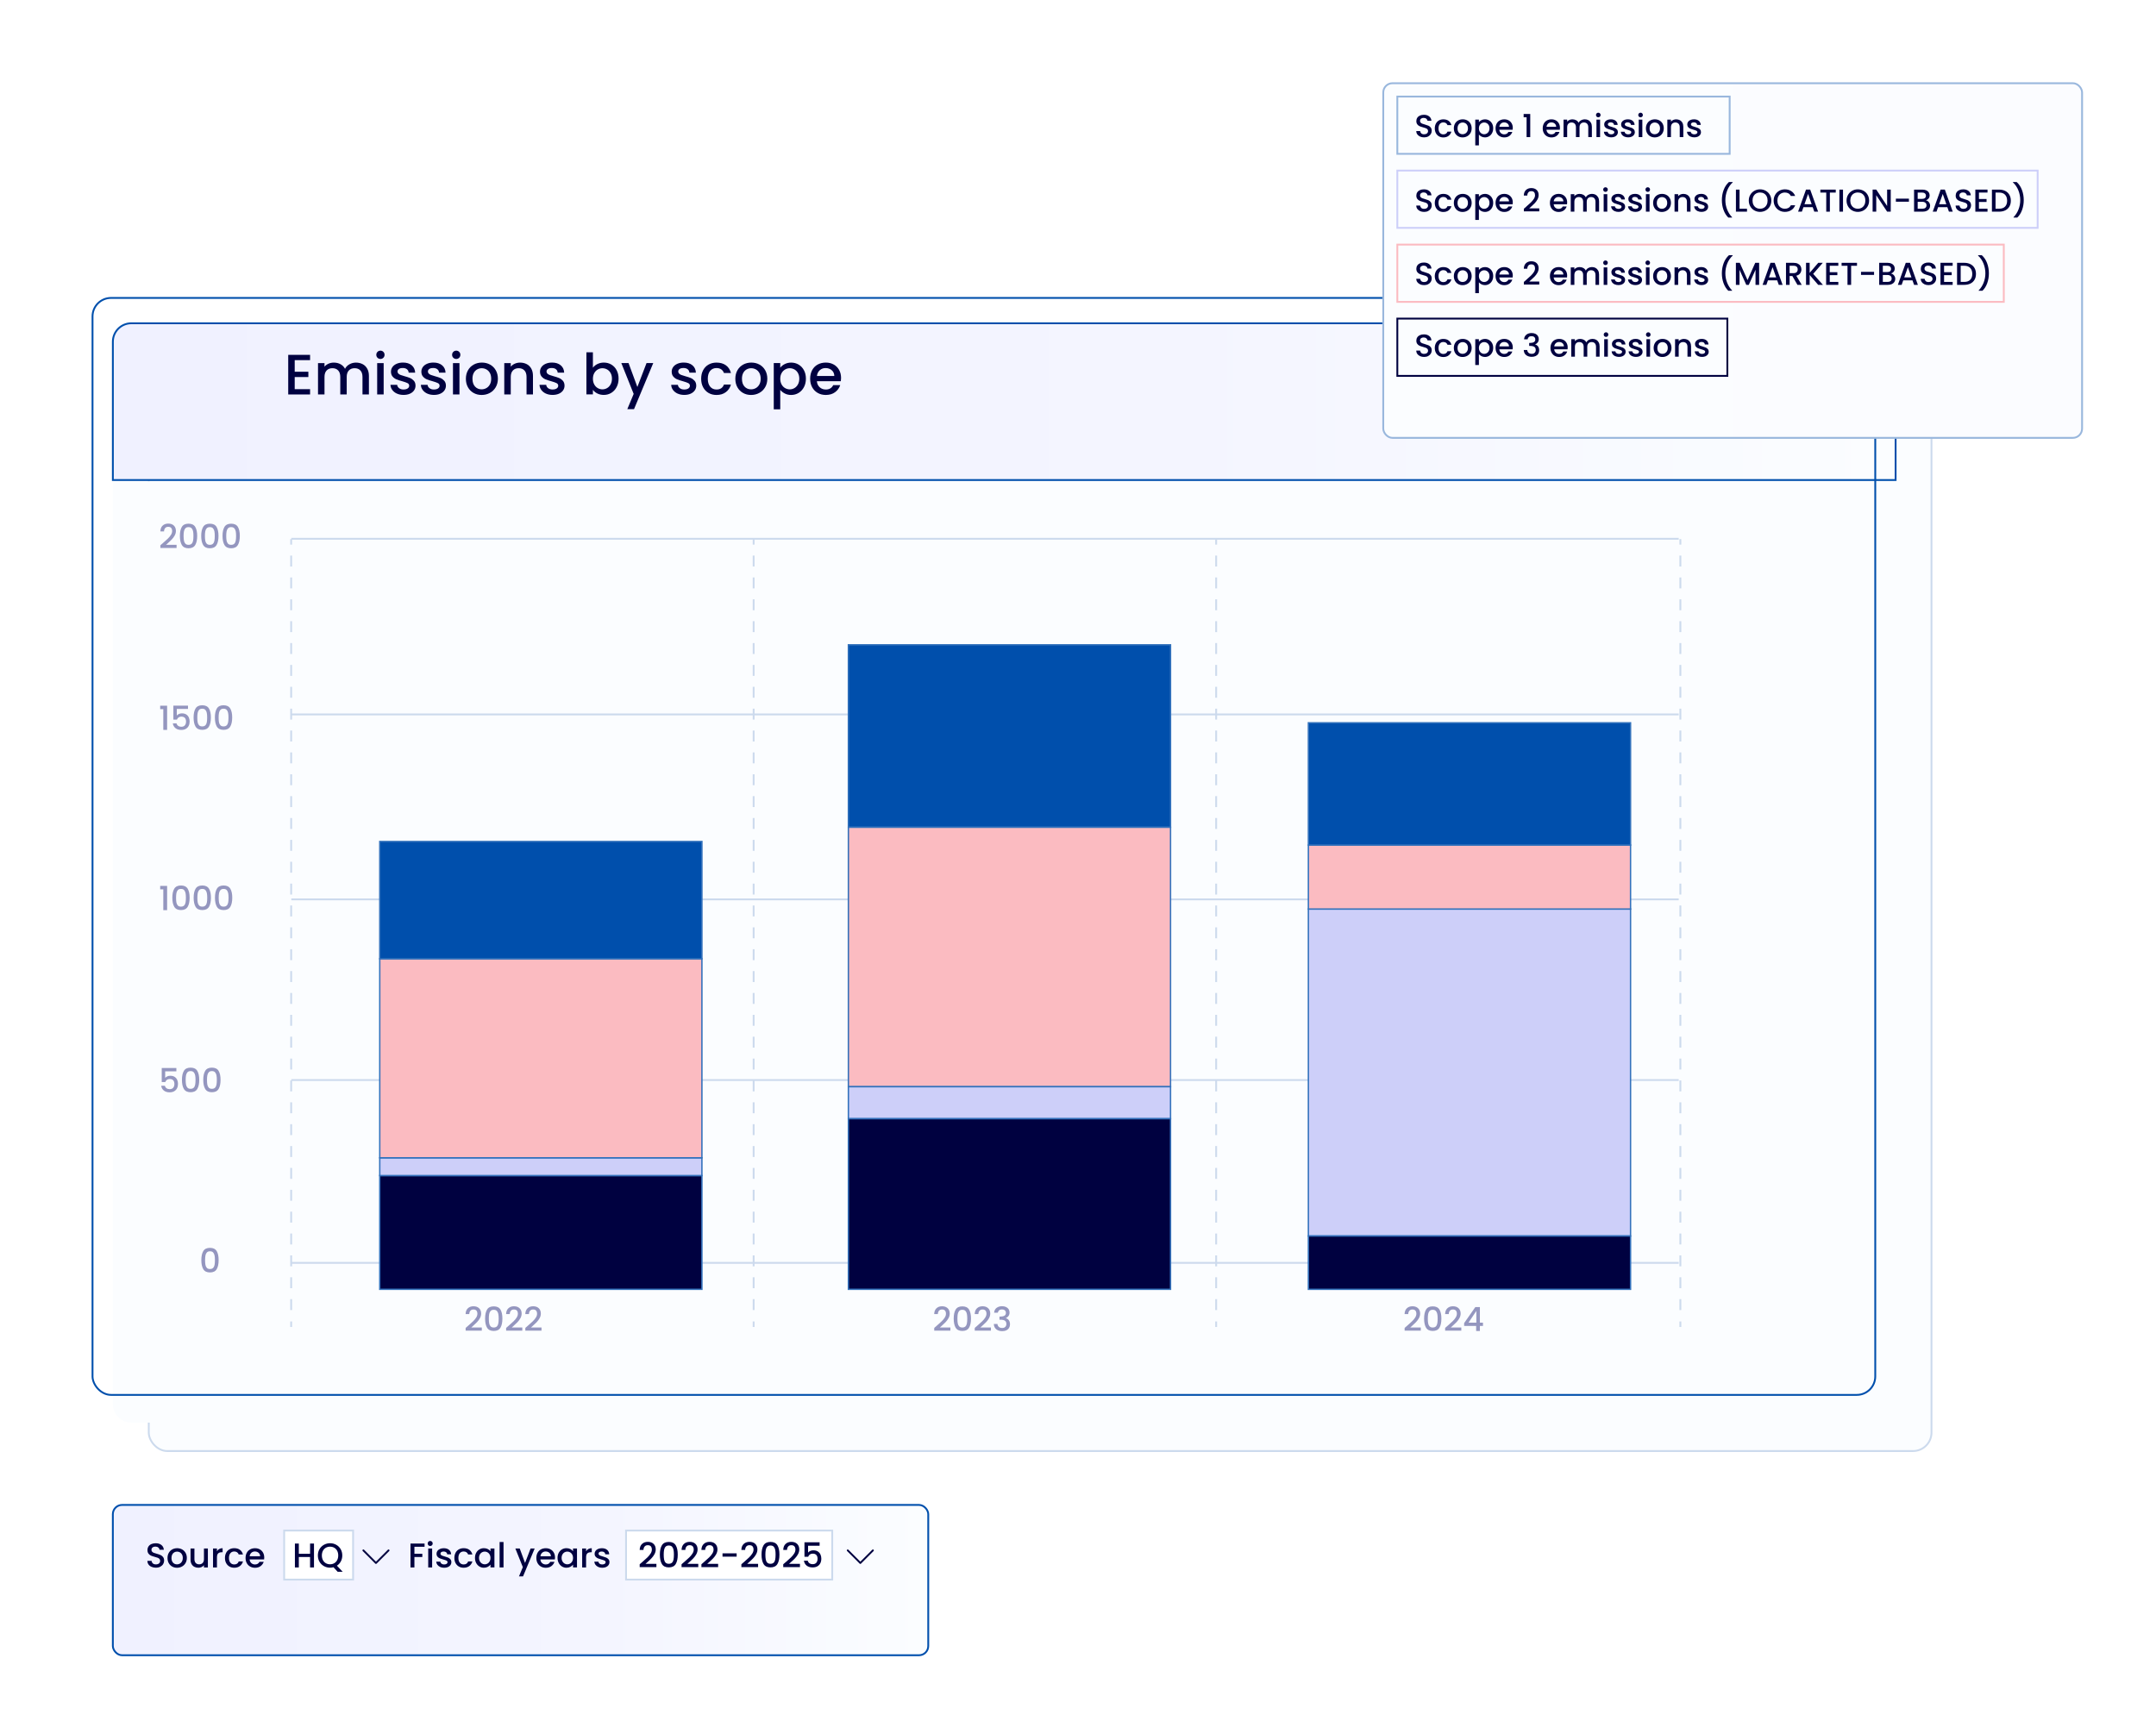 <?xml version="1.0" encoding="UTF-8"?>
<svg xmlns="http://www.w3.org/2000/svg" xmlns:xlink="http://www.w3.org/1999/xlink" id="Layer_1" data-name="Layer 1" viewBox="0 0 1167.02 931.66">
  <defs>
    <style>
      .cls-1 {
        fill: #fff;
      }

      .cls-1, .cls-2, .cls-3, .cls-4, .cls-5, .cls-6, .cls-7, .cls-8, .cls-9, .cls-10, .cls-11, .cls-12, .cls-13, .cls-14, .cls-15, .cls-16 {
        stroke-miterlimit: 10;
      }

      .cls-1, .cls-2, .cls-3, .cls-13 {
        stroke: #ccdaed;
      }

      .cls-17 {
        stroke-linecap: round;
        stroke-linejoin: round;
      }

      .cls-17, .cls-3, .cls-8, .cls-13 {
        fill: none;
      }

      .cls-17, .cls-4 {
        stroke: #000140;
      }

      .cls-2 {
        filter: url(#drop-shadow-21);
      }

      .cls-2, .cls-4, .cls-6, .cls-11, .cls-15, .cls-18 {
        fill: #fbfdff;
      }

      .cls-3 {
        stroke-dasharray: 5.92 5.92;
      }

      .cls-19, .cls-5 {
        fill: #000140;
      }

      .cls-5, .cls-9, .cls-10, .cls-16 {
        stroke: #3372bc;
        stroke-width: .75px;
      }

      .cls-6 {
        stroke: #cdcff9;
      }

      .cls-7 {
        fill: url(#linear-gradient-2);
        filter: url(#drop-shadow-24);
      }

      .cls-7, .cls-11 {
        stroke: #99b7dd;
      }

      .cls-8, .cls-12, .cls-14 {
        stroke: #004fac;
      }

      .cls-20 {
        fill: #9496bf;
      }

      .cls-9 {
        fill: #fbbbc1;
      }

      .cls-21 {
        filter: url(#drop-shadow-26);
      }

      .cls-10 {
        fill: #cdcff9;
      }

      .cls-12 {
        fill: url(#linear-gradient-3);
        filter: url(#drop-shadow-25);
      }

      .cls-14 {
        fill: url(#linear-gradient);
        filter: url(#drop-shadow-22);
      }

      .cls-15 {
        stroke: #fbbbc1;
      }

      .cls-18 {
        filter: url(#drop-shadow-23);
      }

      .cls-16 {
        fill: #004fac;
      }
    </style>
    <filter id="drop-shadow-21" x="69.02" y="180.58" width="965.98" height="591.51" filterUnits="userSpaceOnUse">
      <feOffset dx="11" dy="14"></feOffset>
      <feGaussianBlur result="blur" stdDeviation="14"></feGaussianBlur>
      <feFlood flood-color="#000" flood-opacity=".2"></feFlood>
      <feComposite in2="blur" operator="in"></feComposite>
      <feComposite in="SourceGraphic"></feComposite>
    </filter>
    <linearGradient id="linear-gradient" x1="50.09" y1="203.46" x2="1015.07" y2="203.46" gradientUnits="userSpaceOnUse">
      <stop offset="0" stop-color="#f0f1ff"></stop>
      <stop offset=".6" stop-color="#f4f5ff"></stop>
      <stop offset="1" stop-color="#fbfdff"></stop>
    </linearGradient>
    <filter id="drop-shadow-22" x="18.38" y="132.3" width="1050.24" height="170.16" filterUnits="userSpaceOnUse">
      <feOffset dx="11" dy="14"></feOffset>
      <feGaussianBlur result="blur-2" stdDeviation="14"></feGaussianBlur>
      <feFlood flood-color="#000" flood-opacity=".2"></feFlood>
      <feComposite in2="blur-2" operator="in"></feComposite>
      <feComposite in="SourceGraphic"></feComposite>
    </filter>
    <filter id="drop-shadow-23" x="18.86" y="218.46" width="1049.28" height="593.76" filterUnits="userSpaceOnUse">
      <feOffset dx="11" dy="14"></feOffset>
      <feGaussianBlur result="blur-3" stdDeviation="14"></feGaussianBlur>
      <feFlood flood-color="#000" flood-opacity=".2"></feFlood>
      <feComposite in2="blur-3" operator="in"></feComposite>
      <feComposite in="SourceGraphic"></feComposite>
    </filter>
    <linearGradient id="linear-gradient-2" x1="737.74" y1="127.06" x2="1116" y2="127.06" gradientUnits="userSpaceOnUse">
      <stop offset="0" stop-color="#fbfdff"></stop>
      <stop offset="1" stop-color="#fbfcff"></stop>
    </linearGradient>
    <filter id="drop-shadow-24" x="706.22" y="2.46" width="463.44" height="277.2" filterUnits="userSpaceOnUse">
      <feOffset dx="11" dy="14"></feOffset>
      <feGaussianBlur result="blur-4" stdDeviation="14"></feGaussianBlur>
      <feFlood flood-color="#000" flood-opacity=".2"></feFlood>
      <feComposite in2="blur-4" operator="in"></feComposite>
      <feComposite in="SourceGraphic"></feComposite>
    </filter>
    <linearGradient id="linear-gradient-3" x1="50.08" y1="841.46" x2="491.45" y2="841.46" xlink:href="#linear-gradient"></linearGradient>
    <filter id="drop-shadow-25" x="18.38" y="772.14" width="526.8" height="166.56" filterUnits="userSpaceOnUse">
      <feOffset dx="11" dy="14"></feOffset>
      <feGaussianBlur result="blur-5" stdDeviation="14"></feGaussianBlur>
      <feFlood flood-color="#000" flood-opacity=".2"></feFlood>
      <feComposite in2="blur-5" operator="in"></feComposite>
      <feComposite in="SourceGraphic"></feComposite>
    </filter>
    <filter id="drop-shadow-26" x="163.09" y="306.51" width="762" height="433.92" filterUnits="userSpaceOnUse">
      <feOffset dx="11" dy="14"></feOffset>
      <feGaussianBlur result="blur-6" stdDeviation="14"></feGaussianBlur>
      <feFlood flood-color="#000" flood-opacity=".2"></feFlood>
      <feComposite in2="blur-6" operator="in"></feComposite>
      <feComposite in="SourceGraphic"></feComposite>
    </filter>
  </defs>
  <rect class="cls-2" x="69.52" y="181.08" width="964.98" height="590.51" rx="10" ry="10"></rect>
  <path class="cls-14" d="M1015.07,171.02v74.87H50.09v-74.87c0-5.52,4.47-10,10-10h944.98c5.52,0,10,4.48,10,10Z"></path>
  <path class="cls-18" d="M1015.07,246.6v499.6c0,5.51-4.48,9.99-10,9.99H60.09c-5.53,0-10-4.47-10-9.99V246.6h964.98Z"></path>
  <rect class="cls-8" x="50.08" y="161.3" width="964.98" height="593.89" rx="10" ry="10"></rect>
  <line class="cls-13" x1="157.68" y1="291.7" x2="908.67" y2="291.7"></line>
  <line class="cls-13" x1="157.68" y1="683.71" x2="908.67" y2="683.71"></line>
  <line class="cls-13" x1="157.68" y1="584.73" x2="908.67" y2="584.73"></line>
  <line class="cls-13" x1="157.68" y1="486.92" x2="908.67" y2="486.92"></line>
  <line class="cls-13" x1="157.68" y1="386.79" x2="908.67" y2="386.79"></line>
  <g>
    <path class="cls-20" d="M253.33,717.82c1.15-1,2.06-1.82,2.73-2.46.67-.64,1.22-1.31,1.67-2.01s.67-1.39.67-2.09-.17-1.28-.51-1.69-.88-.61-1.61-.61-1.26.22-1.65.67-.6,1.05-.62,1.81h-1.98c.04-1.37.45-2.42,1.23-3.14.79-.73,1.79-1.09,3-1.09,1.31,0,2.33.36,3.07,1.08.74.72,1.11,1.68,1.11,2.88,0,.86-.22,1.7-.66,2.49-.44.8-.96,1.51-1.57,2.14-.61.63-1.38,1.36-2.31,2.19l-.81.72h5.71v1.71h-8.75v-1.49l1.3-1.12Z"></path>
    <path class="cls-20" d="M263.63,709.01c.7-1.17,1.91-1.75,3.63-1.75s2.93.58,3.63,1.75,1.05,2.79,1.05,4.87-.35,3.74-1.05,4.92c-.7,1.18-1.91,1.77-3.63,1.77s-2.92-.59-3.63-1.77c-.7-1.18-1.05-2.82-1.05-4.92s.35-3.7,1.05-4.87ZM269.74,711.41c-.13-.67-.38-1.22-.77-1.65-.38-.43-.95-.64-1.71-.64s-1.33.21-1.71.64c-.38.43-.64.98-.76,1.65-.13.67-.19,1.49-.19,2.47s.06,1.85.18,2.54c.12.68.38,1.24.77,1.66.39.42.96.63,1.72.63s1.33-.21,1.72-.63c.39-.42.64-.97.76-1.66.12-.68.18-1.53.18-2.54s-.06-1.79-.19-2.47Z"></path>
    <path class="cls-20" d="M275.25,717.82c1.15-1,2.06-1.82,2.73-2.46.67-.64,1.22-1.31,1.67-2.01.44-.7.67-1.39.67-2.09s-.17-1.28-.51-1.69c-.34-.41-.88-.61-1.61-.61s-1.26.22-1.65.67c-.39.45-.6,1.05-.62,1.81h-1.98c.04-1.37.45-2.42,1.23-3.14.79-.73,1.79-1.09,3-1.09,1.31,0,2.33.36,3.07,1.08s1.11,1.68,1.11,2.88c0,.86-.22,1.7-.66,2.49-.44.8-.96,1.51-1.57,2.14s-1.38,1.36-2.31,2.19l-.81.72h5.71v1.71h-8.75v-1.49l1.3-1.12Z"></path>
    <path class="cls-20" d="M285.64,717.82c1.15-1,2.06-1.82,2.73-2.46.67-.64,1.22-1.31,1.67-2.01s.67-1.39.67-2.09-.17-1.28-.51-1.69-.88-.61-1.61-.61-1.26.22-1.65.67-.6,1.05-.62,1.81h-1.98c.04-1.37.45-2.42,1.23-3.14.79-.73,1.79-1.09,3-1.09,1.31,0,2.33.36,3.07,1.08.74.72,1.11,1.68,1.11,2.88,0,.86-.22,1.7-.66,2.49-.44.8-.96,1.51-1.57,2.14-.61.63-1.38,1.36-2.31,2.19l-.81.72h5.71v1.71h-8.75v-1.49l1.3-1.12Z"></path>
  </g>
  <g>
    <path class="cls-20" d="M506.97,717.82c1.15-1,2.06-1.82,2.73-2.46.67-.64,1.22-1.31,1.67-2.01s.67-1.39.67-2.09-.17-1.28-.51-1.69-.88-.61-1.61-.61-1.26.22-1.65.67-.6,1.05-.62,1.81h-1.98c.04-1.37.45-2.42,1.23-3.14.79-.73,1.79-1.09,3-1.09,1.31,0,2.33.36,3.07,1.08.74.72,1.11,1.68,1.11,2.88,0,.86-.22,1.7-.66,2.49-.44.8-.96,1.51-1.57,2.14-.61.63-1.38,1.36-2.31,2.19l-.81.72h5.71v1.71h-8.75v-1.49l1.3-1.12Z"></path>
    <path class="cls-20" d="M517.28,709.01c.7-1.17,1.91-1.75,3.63-1.75s2.93.58,3.63,1.75,1.05,2.79,1.05,4.87-.35,3.74-1.05,4.92c-.7,1.18-1.91,1.77-3.63,1.77s-2.92-.59-3.63-1.77c-.7-1.18-1.05-2.82-1.05-4.92s.35-3.7,1.05-4.87ZM523.38,711.41c-.13-.67-.38-1.22-.77-1.65-.38-.43-.95-.64-1.71-.64s-1.33.21-1.71.64c-.38.43-.64.98-.76,1.65-.13.67-.19,1.49-.19,2.47s.06,1.85.18,2.54c.12.68.38,1.24.77,1.66.39.42.96.63,1.72.63s1.33-.21,1.72-.63c.39-.42.64-.97.76-1.66.12-.68.18-1.53.18-2.54s-.06-1.79-.19-2.47Z"></path>
    <path class="cls-20" d="M528.9,717.82c1.15-1,2.06-1.82,2.73-2.46.67-.64,1.22-1.31,1.67-2.01.44-.7.67-1.39.67-2.09s-.17-1.28-.51-1.69c-.34-.41-.88-.61-1.61-.61s-1.26.22-1.65.67c-.39.45-.6,1.05-.62,1.81h-1.98c.04-1.37.45-2.42,1.23-3.14.79-.73,1.79-1.09,3-1.09,1.31,0,2.33.36,3.07,1.08s1.11,1.68,1.11,2.88c0,.86-.22,1.7-.66,2.49-.44.8-.96,1.51-1.57,2.14s-1.38,1.36-2.31,2.19l-.81.72h5.71v1.71h-8.75v-1.49l1.3-1.12Z"></path>
    <path class="cls-20" d="M539.4,708.12c.79-.62,1.79-.94,3.02-.94.84,0,1.57.15,2.18.45.61.3,1.07.71,1.39,1.22.31.52.47,1.1.47,1.75,0,.74-.2,1.38-.59,1.91-.4.53-.87.88-1.42,1.06v.07c.71.22,1.26.61,1.66,1.18.4.57.59,1.3.59,2.19,0,.71-.16,1.34-.49,1.89s-.8.99-1.44,1.3c-.64.32-1.4.48-2.29.48-1.3,0-2.36-.33-3.2-1s-1.28-1.62-1.34-2.87h1.98c.05.64.29,1.16.74,1.56s1.04.6,1.8.6,1.3-.2,1.69-.6c.4-.4.59-.92.59-1.56,0-.84-.27-1.44-.8-1.79-.53-.35-1.35-.53-2.46-.53h-.47v-1.69h.49c.97-.01,1.71-.17,2.22-.49s.77-.8.77-1.48c0-.58-.19-1.04-.56-1.38s-.9-.51-1.58-.51-1.19.17-1.57.51-.59.76-.67,1.27h-2c.07-1.12.5-1.99,1.29-2.61Z"></path>
  </g>
  <g>
    <path class="cls-20" d="M761.59,717.82c1.15-1,2.06-1.82,2.73-2.46.67-.64,1.22-1.31,1.67-2.01s.67-1.39.67-2.09-.17-1.28-.51-1.69-.88-.61-1.61-.61-1.26.22-1.65.67-.6,1.05-.62,1.81h-1.98c.04-1.37.45-2.42,1.23-3.14.79-.73,1.79-1.09,3-1.09,1.31,0,2.33.36,3.07,1.08.74.72,1.11,1.68,1.11,2.88,0,.86-.22,1.7-.66,2.49-.44.8-.96,1.51-1.57,2.14-.61.63-1.38,1.36-2.31,2.19l-.81.72h5.71v1.71h-8.75v-1.49l1.3-1.12Z"></path>
    <path class="cls-20" d="M771.9,709.01c.7-1.17,1.91-1.75,3.63-1.75s2.93.58,3.63,1.75,1.05,2.79,1.05,4.87-.35,3.74-1.05,4.92c-.7,1.18-1.91,1.77-3.63,1.77s-2.92-.59-3.63-1.77c-.7-1.18-1.05-2.82-1.05-4.92s.35-3.7,1.05-4.87ZM778,711.41c-.13-.67-.38-1.22-.77-1.65-.38-.43-.95-.64-1.71-.64s-1.33.21-1.71.64c-.38.43-.64.98-.76,1.65-.13.67-.19,1.49-.19,2.47s.06,1.85.18,2.54c.12.68.38,1.24.77,1.66.39.42.96.63,1.72.63s1.33-.21,1.72-.63c.39-.42.64-.97.76-1.66.12-.68.18-1.53.18-2.54s-.06-1.79-.19-2.47Z"></path>
    <path class="cls-20" d="M783.52,717.82c1.15-1,2.06-1.82,2.73-2.46.67-.64,1.22-1.31,1.67-2.01.44-.7.67-1.39.67-2.09s-.17-1.28-.51-1.69c-.34-.41-.88-.61-1.61-.61s-1.26.22-1.65.67c-.39.45-.6,1.05-.62,1.81h-1.98c.04-1.37.45-2.42,1.23-3.14.79-.73,1.79-1.09,3-1.09,1.31,0,2.33.36,3.07,1.08s1.11,1.68,1.11,2.88c0,.86-.22,1.7-.66,2.49-.44.8-.96,1.51-1.57,2.14s-1.38,1.36-2.31,2.19l-.81.72h5.71v1.71h-8.75v-1.49l1.3-1.12Z"></path>
    <path class="cls-20" d="M792.52,717.88v-1.55l6.05-8.68h2.48v8.44h1.67v1.78h-1.67v2.74h-2.02v-2.74h-6.52ZM799.13,709.74l-4.25,6.35h4.25v-6.35Z"></path>
  </g>
  <g>
    <path class="cls-20" d="M86.71,383.93v-1.87h3.75v13.12h-2.07v-11.25h-1.67Z"></path>
    <path class="cls-20" d="M101.74,383.82h-6.03v3.58c.25-.34.63-.62,1.13-.85.5-.23,1.03-.34,1.59-.34,1.01,0,1.83.22,2.46.65.63.43,1.08.98,1.35,1.64.27.66.41,1.36.41,2.09,0,.89-.17,1.68-.51,2.37-.34.69-.85,1.23-1.53,1.63-.68.4-1.51.59-2.49.59-1.31,0-2.36-.32-3.15-.97-.79-.65-1.27-1.51-1.42-2.58h2c.13.56.43,1.01.88,1.34s1.03.5,1.71.5c.85,0,1.49-.26,1.92-.77.43-.52.64-1.2.64-2.05s-.22-1.53-.65-1.99c-.43-.46-1.07-.69-1.91-.69-.59,0-1.08.15-1.49.44-.4.29-.69.69-.87,1.2h-1.94v-7.58h7.92v1.8Z"></path>
    <path class="cls-20" d="M105.84,383.58c.7-1.17,1.91-1.75,3.63-1.75s2.93.58,3.63,1.75,1.05,2.79,1.05,4.87-.35,3.74-1.05,4.92c-.7,1.18-1.91,1.77-3.63,1.77s-2.92-.59-3.63-1.77c-.7-1.18-1.05-2.82-1.05-4.92s.35-3.7,1.05-4.87ZM111.94,385.98c-.13-.67-.38-1.22-.77-1.65-.38-.43-.95-.64-1.71-.64s-1.33.21-1.71.64c-.38.43-.64.98-.76,1.65-.13.67-.19,1.49-.19,2.47s.06,1.85.18,2.54c.12.68.38,1.24.77,1.66.39.42.96.63,1.72.63s1.33-.21,1.72-.63c.39-.42.64-.97.76-1.66.12-.68.18-1.53.18-2.54s-.06-1.79-.19-2.47Z"></path>
    <path class="cls-20" d="M117.37,383.58c.7-1.17,1.91-1.75,3.63-1.75s2.93.58,3.63,1.75,1.05,2.79,1.05,4.87-.35,3.74-1.05,4.92c-.7,1.18-1.91,1.77-3.63,1.77s-2.92-.59-3.63-1.77c-.7-1.18-1.05-2.82-1.05-4.92s.35-3.7,1.05-4.87ZM123.48,385.98c-.13-.67-.38-1.22-.77-1.65-.38-.43-.95-.64-1.71-.64s-1.33.21-1.71.64c-.38.43-.64.98-.76,1.65-.13.67-.19,1.49-.19,2.47s.06,1.85.18,2.54c.12.68.38,1.24.77,1.66.39.42.96.63,1.72.63s1.33-.21,1.72-.63c.39-.42.64-.97.76-1.66.12-.68.18-1.53.18-2.54s-.06-1.79-.19-2.47Z"></path>
  </g>
  <g>
    <path class="cls-20" d="M88.11,294.08c1.15-1,2.06-1.82,2.73-2.46.67-.64,1.22-1.31,1.67-2.01s.67-1.39.67-2.09-.17-1.28-.51-1.69-.88-.61-1.61-.61-1.26.22-1.65.67-.6,1.05-.62,1.81h-1.98c.04-1.37.45-2.42,1.23-3.14.79-.73,1.79-1.09,3-1.09,1.31,0,2.33.36,3.07,1.08.74.72,1.11,1.68,1.11,2.88,0,.86-.22,1.7-.66,2.49-.44.8-.96,1.51-1.57,2.14-.61.63-1.38,1.36-2.31,2.19l-.81.72h5.71v1.71h-8.75v-1.49l1.3-1.12Z"></path>
    <path class="cls-20" d="M98.42,285.27c.7-1.17,1.91-1.75,3.63-1.75s2.93.58,3.63,1.75,1.05,2.79,1.05,4.87-.35,3.74-1.05,4.92c-.7,1.18-1.91,1.77-3.63,1.77s-2.92-.59-3.63-1.77c-.7-1.18-1.05-2.82-1.05-4.92s.35-3.7,1.05-4.87ZM104.52,287.67c-.13-.67-.38-1.22-.77-1.65-.38-.43-.95-.64-1.71-.64s-1.33.21-1.71.64c-.38.43-.64.98-.76,1.65-.13.67-.19,1.49-.19,2.47s.06,1.85.18,2.54c.12.68.38,1.24.77,1.66.39.42.96.63,1.72.63s1.33-.21,1.72-.63c.39-.42.64-.97.76-1.66.12-.68.18-1.53.18-2.54s-.06-1.79-.19-2.47Z"></path>
    <path class="cls-20" d="M109.96,285.27c.7-1.17,1.91-1.75,3.63-1.75s2.93.58,3.63,1.75,1.05,2.79,1.05,4.87-.35,3.74-1.05,4.92c-.7,1.18-1.91,1.77-3.63,1.77s-2.92-.59-3.63-1.77c-.7-1.18-1.05-2.82-1.05-4.92s.35-3.7,1.05-4.87ZM116.06,287.67c-.13-.67-.38-1.22-.77-1.65-.38-.43-.95-.64-1.71-.64s-1.33.21-1.71.64c-.38.43-.64.98-.76,1.65-.13.67-.19,1.49-.19,2.47s.06,1.85.18,2.54c.12.68.38,1.24.77,1.66.39.42.96.63,1.72.63s1.33-.21,1.72-.63c.39-.42.64-.97.76-1.66.12-.68.18-1.53.18-2.54s-.06-1.79-.19-2.47Z"></path>
    <path class="cls-20" d="M121.5,285.27c.7-1.17,1.91-1.75,3.63-1.75s2.93.58,3.63,1.75,1.05,2.79,1.05,4.87-.35,3.74-1.05,4.92c-.7,1.18-1.91,1.77-3.63,1.77s-2.92-.59-3.63-1.77c-.7-1.18-1.05-2.82-1.05-4.92s.35-3.7,1.05-4.87ZM127.6,287.67c-.13-.67-.38-1.22-.77-1.65-.38-.43-.95-.64-1.71-.64s-1.33.21-1.71.64c-.38.43-.64.98-.76,1.65-.13.67-.19,1.49-.19,2.47s.06,1.85.18,2.54c.12.68.38,1.24.77,1.66.39.42.96.63,1.72.63s1.33-.21,1.72-.63c.39-.42.64-.97.76-1.66.12-.68.18-1.53.18-2.54s-.06-1.79-.19-2.47Z"></path>
  </g>
  <g>
    <path class="cls-20" d="M86.71,481.5v-1.87h3.75v13.12h-2.07v-11.25h-1.67Z"></path>
    <path class="cls-20" d="M94.33,481.15c.7-1.17,1.91-1.75,3.63-1.75s2.92.58,3.63,1.75,1.05,2.79,1.05,4.87-.35,3.74-1.05,4.92c-.7,1.18-1.91,1.77-3.63,1.77s-2.93-.59-3.63-1.77c-.7-1.18-1.05-2.82-1.05-4.92s.35-3.7,1.05-4.87ZM100.43,483.55c-.13-.67-.38-1.22-.76-1.65-.38-.43-.95-.64-1.71-.64s-1.33.21-1.71.64c-.38.43-.64.98-.76,1.65s-.19,1.49-.19,2.47.06,1.85.18,2.54c.12.68.38,1.24.76,1.66s.96.63,1.72.63,1.33-.21,1.72-.63.65-.97.77-1.66c.12-.68.18-1.53.18-2.54s-.06-1.79-.19-2.47Z"></path>
    <path class="cls-20" d="M105.87,481.15c.7-1.17,1.91-1.75,3.63-1.75s2.92.58,3.63,1.75,1.05,2.79,1.05,4.87-.35,3.74-1.05,4.92c-.7,1.18-1.91,1.77-3.63,1.77s-2.93-.59-3.63-1.77c-.7-1.18-1.05-2.82-1.05-4.92s.35-3.7,1.05-4.87ZM111.97,483.55c-.13-.67-.38-1.22-.76-1.65-.38-.43-.95-.64-1.71-.64s-1.33.21-1.71.64c-.38.43-.64.98-.76,1.65s-.19,1.49-.19,2.47.06,1.85.18,2.54c.12.68.38,1.24.76,1.66s.96.63,1.72.63,1.33-.21,1.72-.63.65-.97.77-1.66c.12-.68.18-1.53.18-2.54s-.06-1.79-.19-2.47Z"></path>
    <path class="cls-20" d="M117.41,481.15c.7-1.17,1.91-1.75,3.63-1.75s2.92.58,3.63,1.75,1.05,2.79,1.05,4.87-.35,3.74-1.05,4.92c-.7,1.18-1.91,1.77-3.63,1.77s-2.93-.59-3.63-1.77c-.7-1.18-1.05-2.82-1.05-4.92s.35-3.7,1.05-4.87ZM123.51,483.55c-.13-.67-.38-1.22-.76-1.65-.38-.43-.95-.64-1.71-.64s-1.33.21-1.71.64c-.38.43-.64.98-.76,1.65s-.19,1.49-.19,2.47.06,1.85.18,2.54c.12.68.38,1.24.76,1.66s.96.63,1.72.63,1.33-.21,1.72-.63.65-.97.77-1.66c.12-.68.18-1.53.18-2.54s-.06-1.79-.19-2.47Z"></path>
  </g>
  <g>
    <path class="cls-20" d="M95.44,580.02h-6.03v3.58c.25-.34.63-.62,1.13-.85.5-.23,1.03-.34,1.59-.34,1.01,0,1.83.22,2.46.65.63.43,1.08.98,1.35,1.64.27.66.41,1.36.41,2.09,0,.89-.17,1.68-.51,2.37-.34.69-.85,1.23-1.53,1.63-.68.4-1.51.59-2.49.59-1.31,0-2.36-.32-3.15-.97-.79-.65-1.27-1.51-1.42-2.58h2c.13.56.43,1.01.88,1.34s1.03.5,1.71.5c.85,0,1.49-.26,1.92-.77.43-.52.64-1.2.64-2.05s-.22-1.53-.65-1.99c-.43-.46-1.07-.69-1.91-.69-.59,0-1.08.15-1.49.44-.4.29-.69.69-.87,1.2h-1.94v-7.58h7.92v1.8Z"></path>
    <path class="cls-20" d="M99.53,579.77c.7-1.17,1.91-1.75,3.63-1.75s2.93.58,3.63,1.75,1.05,2.79,1.05,4.87-.35,3.74-1.05,4.92c-.7,1.18-1.91,1.77-3.63,1.77s-2.92-.59-3.63-1.77c-.7-1.18-1.05-2.82-1.05-4.92s.35-3.7,1.05-4.87ZM105.64,582.18c-.13-.67-.38-1.22-.77-1.65-.38-.43-.95-.64-1.71-.64s-1.33.21-1.71.64c-.38.43-.64.98-.76,1.65-.13.67-.19,1.49-.19,2.47s.06,1.85.18,2.54c.12.68.38,1.24.77,1.66.39.42.96.63,1.72.63s1.33-.21,1.72-.63c.39-.42.64-.97.76-1.66.12-.68.18-1.53.18-2.54s-.06-1.79-.19-2.47Z"></path>
    <path class="cls-20" d="M111.07,579.77c.7-1.17,1.91-1.75,3.63-1.75s2.93.58,3.63,1.75,1.05,2.79,1.05,4.87-.35,3.74-1.05,4.92c-.7,1.18-1.91,1.77-3.63,1.77s-2.92-.59-3.63-1.77c-.7-1.18-1.05-2.82-1.05-4.92s.35-3.7,1.05-4.87ZM117.18,582.18c-.13-.67-.38-1.22-.77-1.65-.38-.43-.95-.64-1.71-.64s-1.33.21-1.71.64c-.38.43-.64.98-.76,1.65-.13.67-.19,1.49-.19,2.47s.06,1.85.18,2.54c.12.68.38,1.24.77,1.66.39.42.96.63,1.72.63s1.33-.21,1.72-.63c.39-.42.64-.97.76-1.66.12-.68.18-1.53.18-2.54s-.06-1.79-.19-2.47Z"></path>
  </g>
  <path class="cls-20" d="M110.03,677.34c.7-1.17,1.91-1.75,3.63-1.75s2.92.58,3.63,1.75,1.05,2.79,1.05,4.87-.35,3.74-1.05,4.92c-.7,1.18-1.91,1.77-3.63,1.77s-2.93-.59-3.63-1.77c-.7-1.18-1.05-2.82-1.05-4.92s.35-3.7,1.05-4.87ZM116.14,679.74c-.13-.67-.38-1.22-.76-1.65-.38-.43-.95-.64-1.71-.64s-1.33.21-1.71.64c-.38.43-.64.98-.76,1.65s-.19,1.49-.19,2.47.06,1.85.18,2.54c.12.68.38,1.24.76,1.66s.96.63,1.72.63,1.33-.21,1.72-.63.65-.97.77-1.66c.12-.68.18-1.53.18-2.54s-.06-1.79-.19-2.47Z"></path>
  <g>
    <line class="cls-13" x1="909.56" y1="291.86" x2="909.56" y2="294.86"></line>
    <line class="cls-3" x1="909.56" y1="300.79" x2="909.56" y2="712.46"></line>
    <line class="cls-13" x1="909.56" y1="715.43" x2="909.56" y2="718.43"></line>
  </g>
  <g>
    <line class="cls-13" x1="157.6" y1="291.86" x2="157.6" y2="294.86"></line>
    <line class="cls-3" x1="157.6" y1="300.79" x2="157.6" y2="712.46"></line>
    <line class="cls-13" x1="157.6" y1="715.43" x2="157.6" y2="718.43"></line>
  </g>
  <g>
    <line class="cls-13" x1="407.94" y1="291.86" x2="407.94" y2="294.86"></line>
    <line class="cls-3" x1="407.94" y1="300.79" x2="407.94" y2="712.46"></line>
    <line class="cls-13" x1="407.94" y1="715.43" x2="407.94" y2="718.43"></line>
  </g>
  <g>
    <line class="cls-13" x1="658.29" y1="291.86" x2="658.29" y2="294.86"></line>
    <line class="cls-3" x1="658.29" y1="300.79" x2="658.29" y2="712.46"></line>
    <line class="cls-13" x1="658.29" y1="715.43" x2="658.29" y2="718.43"></line>
  </g>
  <rect class="cls-7" x="737.74" y="31.05" width="378.27" height="192.01" rx="5" ry="5"></rect>
  <rect class="cls-11" x="756.36" y="52.28" width="179.89" height="31.01"></rect>
  <rect class="cls-6" x="756.36" y="92.35" width="346.59" height="31.01"></rect>
  <rect class="cls-15" x="756.36" y="132.42" width="328.27" height="31.01"></rect>
  <rect class="cls-4" x="756.36" y="172.49" width="178.64" height="31.01"></rect>
  <g>
    <path class="cls-19" d="M768.68,73.93c-.64-.28-1.14-.68-1.51-1.19-.37-.51-.55-1.12-.55-1.8h2.09c.05.52.25.94.61,1.27.36.33.87.5,1.52.5s1.2-.16,1.58-.49.57-.75.57-1.26c0-.4-.12-.73-.35-.98-.24-.25-.53-.45-.88-.58-.35-.14-.83-.29-1.45-.45-.78-.21-1.41-.41-1.9-.63-.49-.21-.9-.54-1.24-.99-.34-.45-.52-1.04-.52-1.79,0-.69.17-1.29.52-1.8.34-.52.82-.91,1.44-1.18.62-.28,1.33-.41,2.15-.41,1.16,0,2.1.29,2.84.87.74.58,1.15,1.37,1.23,2.38h-2.16c-.03-.44-.24-.81-.62-1.12-.38-.31-.88-.46-1.49-.46-.56,0-1.02.14-1.37.43-.36.29-.53.7-.53,1.24,0,.37.11.67.33.9.22.23.51.42.85.56.34.14.81.29,1.41.45.79.22,1.43.44,1.93.65.5.22.92.55,1.27,1s.52,1.06.52,1.81c0,.61-.16,1.18-.49,1.72-.33.54-.8.97-1.42,1.3s-1.36.49-2.21.49c-.8,0-1.52-.14-2.16-.42Z"></path>
    <path class="cls-19" d="M777.23,66.92c.4-.74.94-1.31,1.64-1.71.7-.4,1.5-.6,2.4-.6,1.14,0,2.09.27,2.84.82s1.26,1.32,1.52,2.33h-2.11c-.17-.47-.45-.83-.82-1.1-.38-.26-.85-.39-1.43-.39-.8,0-1.44.28-1.91.85-.48.57-.71,1.36-.71,2.38s.24,1.81.71,2.39c.47.57,1.11.86,1.91.86,1.13,0,1.88-.5,2.25-1.49h2.11c-.27.96-.79,1.73-1.54,2.29-.76.57-1.69.85-2.82.85-.9,0-1.71-.2-2.4-.61-.7-.41-1.25-.98-1.64-1.72-.39-.74-.59-1.59-.59-2.57s.2-1.83.59-2.57Z"></path>
    <path class="cls-19" d="M789.27,73.77c-.72-.41-1.29-.98-1.7-1.72s-.62-1.59-.62-2.57.21-1.81.63-2.56c.42-.74,1-1.32,1.73-1.72s1.55-.6,2.46-.6,1.72.2,2.46.6,1.31.97,1.73,1.72c.42.74.63,1.6.63,2.56s-.22,1.81-.65,2.56c-.43.74-1.03,1.32-1.78,1.73-.75.41-1.58.61-2.48.61s-1.7-.2-2.42-.61ZM793.11,72.32c.44-.24.8-.6,1.07-1.08.28-.48.41-1.07.41-1.75s-.13-1.27-.39-1.74c-.26-.47-.61-.83-1.05-1.07-.43-.24-.9-.36-1.41-.36s-.97.12-1.4.36c-.43.24-.77.6-1.02,1.07-.25.48-.38,1.06-.38,1.74,0,1.02.26,1.81.78,2.36.52.55,1.18.83,1.97.83.5,0,.98-.12,1.42-.36Z"></path>
    <path class="cls-19" d="M801.86,65.06c.57-.3,1.22-.45,1.94-.45.82,0,1.58.2,2.26.61.68.41,1.22.98,1.61,1.71.39.73.58,1.57.58,2.52s-.19,1.8-.58,2.55c-.39.75-.92,1.33-1.61,1.75-.68.42-1.43.63-2.26.63-.72,0-1.36-.15-1.92-.44s-1.02-.66-1.37-1.09v5.87h-1.96v-13.96h1.96v1.39c.33-.43.78-.8,1.36-1.1ZM805.85,67.76c-.27-.47-.62-.83-1.06-1.08-.44-.25-.91-.37-1.42-.37s-.96.13-1.4.38c-.44.25-.8.62-1.06,1.1-.27.48-.4,1.05-.4,1.7s.13,1.22.4,1.71c.27.49.62.86,1.06,1.11.44.25.91.38,1.4.38s.98-.13,1.42-.39.8-.63,1.06-1.12c.27-.49.4-1.06.4-1.72s-.13-1.22-.4-1.69Z"></path>
    <path class="cls-19" d="M818.79,70.23h-7.23c.06.76.34,1.36.84,1.82s1.12.69,1.85.69c1.05,0,1.8-.44,2.23-1.32h2.11c-.29.87-.8,1.58-1.55,2.14-.75.56-1.68.83-2.79.83-.9,0-1.71-.2-2.43-.61s-1.28-.98-1.68-1.72-.61-1.59-.61-2.57.2-1.83.59-2.57c.4-.74.95-1.31,1.67-1.71.71-.4,1.54-.6,2.46-.6s1.69.19,2.39.58c.7.39,1.24.94,1.63,1.64.39.7.58,1.51.58,2.43,0,.35-.02.67-.07.96ZM816.81,68.65c-.01-.72-.27-1.3-.77-1.73-.5-.44-1.13-.65-1.87-.65-.68,0-1.25.21-1.73.64-.48.43-.77,1.01-.86,1.74h5.24Z"></path>
    <path class="cls-19" d="M824.73,63.5v-1.79h3.57v12.52h-1.97v-10.73h-1.6Z"></path>
    <path class="cls-19" d="M844.32,70.23h-7.23c.06.76.34,1.36.84,1.82.5.46,1.12.69,1.85.69,1.05,0,1.8-.44,2.23-1.32h2.11c-.29.87-.8,1.58-1.55,2.14-.75.56-1.68.83-2.79.83-.91,0-1.71-.2-2.43-.61-.72-.41-1.28-.98-1.68-1.72-.41-.74-.61-1.59-.61-2.57s.2-1.83.59-2.57c.39-.74.95-1.31,1.67-1.71.72-.4,1.54-.6,2.46-.6s1.69.19,2.39.58c.7.39,1.24.94,1.63,1.64.39.7.58,1.51.58,2.43,0,.35-.02.67-.07.96ZM842.34,68.65c-.01-.72-.27-1.3-.77-1.73-.5-.44-1.13-.65-1.87-.65-.68,0-1.25.21-1.73.64-.48.43-.77,1.01-.86,1.74h5.24Z"></path>
    <path class="cls-19" d="M859.76,65.08c.59.31,1.05.77,1.39,1.37.34.61.51,1.34.51,2.2v5.58h-1.94v-5.29c0-.85-.21-1.5-.63-1.95-.42-.45-1-.68-1.73-.68s-1.31.23-1.74.68c-.43.45-.64,1.1-.64,1.95v5.29h-1.94v-5.29c0-.85-.21-1.5-.64-1.95-.42-.45-1-.68-1.73-.68s-1.31.23-1.74.68c-.43.45-.64,1.1-.64,1.95v5.29h-1.96v-9.46h1.96v1.08c.32-.39.73-.69,1.22-.91.49-.22,1.02-.33,1.58-.33.76,0,1.43.16,2.03.48.6.32,1.05.78,1.37,1.39.29-.57.73-1.03,1.34-1.37.61-.34,1.26-.51,1.96-.51.74,0,1.41.15,2,.46Z"></path>
    <path class="cls-19" d="M864.25,63.15c-.24-.24-.36-.54-.36-.89s.12-.65.36-.89c.24-.24.54-.36.89-.36s.63.12.88.36c.24.24.36.54.36.89s-.12.65-.36.89c-.24.24-.53.36-.88.36s-.65-.12-.89-.36ZM866.11,64.77v9.46h-1.96v-9.46h1.96Z"></path>
    <path class="cls-19" d="M870.12,73.98c-.59-.27-1.06-.64-1.4-1.1-.34-.46-.53-.98-.55-1.55h2.03c.03.4.23.74.58,1,.35.27.79.4,1.31.4s.98-.11,1.28-.32c.3-.21.46-.48.46-.82,0-.35-.17-.62-.51-.79-.34-.17-.87-.36-1.61-.57-.71-.19-1.29-.38-1.73-.57-.45-.18-.83-.46-1.16-.84s-.49-.88-.49-1.49c0-.5.15-.96.45-1.38s.72-.75,1.28-.99c.55-.24,1.19-.36,1.91-.36,1.08,0,1.94.27,2.6.82s1.01,1.29,1.06,2.22h-1.96c-.03-.42-.21-.76-.51-1.01-.31-.25-.73-.38-1.25-.38s-.91.1-1.18.29c-.28.2-.41.45-.41.77,0,.25.09.46.27.63.18.17.41.31.67.4.26.1.65.22,1.17.37.69.18,1.25.37,1.69.56s.82.47,1.14.83c.32.37.49.85.5,1.46,0,.54-.15,1.02-.45,1.44-.3.42-.72.76-1.26,1s-1.18.36-1.91.36-1.41-.13-2-.4Z"></path>
    <path class="cls-19" d="M879.29,73.98c-.59-.27-1.06-.64-1.4-1.1-.34-.46-.53-.98-.55-1.55h2.03c.03.4.23.74.58,1,.35.27.79.4,1.31.4s.98-.11,1.28-.32c.3-.21.46-.48.46-.82,0-.35-.17-.62-.51-.79-.34-.17-.87-.36-1.61-.57-.71-.19-1.29-.38-1.73-.57-.45-.18-.83-.46-1.16-.84s-.49-.88-.49-1.49c0-.5.15-.96.45-1.38s.72-.75,1.28-.99c.55-.24,1.19-.36,1.91-.36,1.08,0,1.94.27,2.6.82s1.01,1.29,1.06,2.22h-1.96c-.03-.42-.21-.76-.51-1.01-.31-.25-.73-.38-1.25-.38s-.91.1-1.18.29c-.28.2-.41.45-.41.77,0,.25.09.46.27.63.18.17.41.31.67.4.26.1.65.22,1.17.37.69.18,1.25.37,1.69.56s.82.47,1.14.83c.32.37.49.85.5,1.46,0,.54-.15,1.02-.45,1.44-.3.42-.72.76-1.26,1s-1.18.36-1.91.36-1.41-.13-2-.4Z"></path>
    <path class="cls-19" d="M887.13,63.15c-.24-.24-.36-.54-.36-.89s.12-.65.36-.89c.24-.24.54-.36.89-.36s.64.12.88.36c.24.24.36.54.36.89s-.12.65-.36.89-.53.36-.88.36-.65-.12-.89-.36ZM888.98,64.77v9.46h-1.96v-9.46h1.96Z"></path>
    <path class="cls-19" d="M893.24,73.77c-.72-.41-1.29-.98-1.7-1.72s-.62-1.59-.62-2.57.21-1.81.64-2.56c.42-.74,1-1.32,1.73-1.72s1.55-.6,2.46-.6,1.72.2,2.46.6c.73.4,1.31.97,1.73,1.72.42.74.64,1.6.64,2.56s-.22,1.81-.65,2.56c-.44.74-1.03,1.32-1.78,1.73s-1.58.61-2.48.61-1.7-.2-2.42-.61ZM897.08,72.32c.44-.24.8-.6,1.07-1.08.27-.48.41-1.07.41-1.75s-.13-1.27-.4-1.74c-.26-.47-.61-.83-1.05-1.07-.44-.24-.9-.36-1.41-.36s-.97.12-1.4.36c-.43.24-.77.6-1.02,1.07-.25.48-.38,1.06-.38,1.74,0,1.02.26,1.81.78,2.36.52.55,1.18.83,1.97.83.5,0,.98-.12,1.42-.36Z"></path>
    <path class="cls-19" d="M909.28,65.08c.59.31,1.05.77,1.38,1.37s.5,1.34.5,2.2v5.58h-1.94v-5.29c0-.85-.21-1.5-.64-1.95-.42-.45-1-.68-1.73-.68s-1.31.23-1.74.68c-.43.45-.64,1.1-.64,1.95v5.29h-1.96v-9.46h1.96v1.08c.32-.39.73-.69,1.23-.91.5-.22,1.03-.33,1.59-.33.74,0,1.41.15,2,.46Z"></path>
    <path class="cls-19" d="M915.09,73.98c-.59-.27-1.06-.64-1.4-1.1-.34-.46-.53-.98-.55-1.55h2.03c.03.4.23.74.58,1,.35.27.79.4,1.31.4s.98-.11,1.28-.32c.3-.21.46-.48.46-.82,0-.35-.17-.62-.51-.79-.34-.17-.87-.36-1.61-.57-.71-.19-1.29-.38-1.73-.57-.45-.18-.83-.46-1.16-.84s-.49-.88-.49-1.49c0-.5.15-.96.45-1.38s.72-.75,1.28-.99c.55-.24,1.19-.36,1.91-.36,1.08,0,1.94.27,2.6.82s1.01,1.29,1.06,2.22h-1.96c-.03-.42-.21-.76-.51-1.01-.31-.25-.73-.38-1.25-.38s-.91.1-1.18.29c-.28.2-.41.45-.41.77,0,.25.09.46.27.63.18.17.41.31.67.4.26.1.65.22,1.17.37.69.18,1.25.37,1.69.56s.82.47,1.14.83c.32.37.49.85.5,1.46,0,.54-.15,1.02-.45,1.44-.3.42-.72.76-1.26,1s-1.18.36-1.91.36-1.41-.13-2-.4Z"></path>
  </g>
  <g>
    <path class="cls-19" d="M768.68,114.29c-.64-.28-1.14-.68-1.51-1.19-.37-.51-.55-1.12-.55-1.8h2.09c.05.52.25.94.61,1.27.36.33.87.5,1.52.5s1.2-.16,1.58-.49.57-.75.57-1.26c0-.4-.12-.73-.35-.98-.24-.25-.53-.45-.88-.58-.35-.14-.83-.29-1.45-.45-.78-.21-1.41-.41-1.9-.63-.49-.21-.9-.54-1.24-.99-.34-.45-.52-1.04-.52-1.79,0-.69.17-1.29.52-1.8.34-.52.82-.91,1.44-1.18.62-.28,1.33-.41,2.15-.41,1.16,0,2.1.29,2.84.87.74.58,1.15,1.37,1.23,2.38h-2.16c-.03-.44-.24-.81-.62-1.12-.38-.31-.88-.46-1.49-.46-.56,0-1.02.14-1.37.43-.36.29-.53.7-.53,1.24,0,.37.11.67.33.9.22.23.51.42.85.56.34.14.81.29,1.41.45.79.22,1.43.44,1.93.65.5.22.92.55,1.27,1s.52,1.06.52,1.81c0,.61-.16,1.18-.49,1.72-.33.54-.8.97-1.42,1.3s-1.36.49-2.21.49c-.8,0-1.52-.14-2.16-.42Z"></path>
    <path class="cls-19" d="M777.23,107.28c.4-.74.94-1.31,1.64-1.71.7-.4,1.5-.6,2.4-.6,1.14,0,2.09.27,2.84.82s1.26,1.32,1.52,2.33h-2.11c-.17-.47-.45-.83-.82-1.1-.38-.26-.85-.39-1.43-.39-.8,0-1.44.28-1.91.85-.48.57-.71,1.36-.71,2.38s.24,1.81.71,2.39c.47.57,1.11.86,1.91.86,1.13,0,1.88-.5,2.25-1.49h2.11c-.27.96-.79,1.73-1.54,2.29-.76.57-1.69.85-2.82.85-.9,0-1.71-.2-2.4-.61-.7-.41-1.25-.98-1.64-1.72-.39-.74-.59-1.59-.59-2.57s.2-1.83.59-2.57Z"></path>
    <path class="cls-19" d="M789.27,114.14c-.72-.41-1.29-.98-1.7-1.72s-.62-1.59-.62-2.57.21-1.81.63-2.56c.42-.74,1-1.32,1.73-1.72s1.55-.6,2.46-.6,1.72.2,2.46.6,1.31.97,1.73,1.72c.42.74.63,1.6.63,2.56s-.22,1.81-.65,2.56c-.43.74-1.03,1.32-1.78,1.73-.75.41-1.58.61-2.48.61s-1.7-.2-2.42-.61ZM793.11,112.69c.44-.24.8-.6,1.07-1.08.28-.48.41-1.07.41-1.75s-.13-1.27-.39-1.74c-.26-.47-.61-.83-1.05-1.07-.43-.24-.9-.36-1.41-.36s-.97.12-1.4.36c-.43.24-.77.6-1.02,1.07-.25.48-.38,1.06-.38,1.74,0,1.02.26,1.81.78,2.36.52.55,1.18.83,1.97.83.5,0,.98-.12,1.42-.36Z"></path>
    <path class="cls-19" d="M801.86,105.42c.57-.3,1.22-.45,1.94-.45.82,0,1.58.2,2.26.61.68.41,1.22.98,1.61,1.71.39.73.58,1.57.58,2.52s-.19,1.8-.58,2.55c-.39.75-.92,1.33-1.61,1.75-.68.42-1.43.63-2.26.63-.72,0-1.36-.15-1.92-.44s-1.02-.66-1.37-1.09v5.87h-1.96v-13.96h1.96v1.39c.33-.43.78-.8,1.36-1.1ZM805.85,108.13c-.27-.47-.62-.83-1.06-1.08-.44-.25-.91-.37-1.42-.37s-.96.13-1.4.38c-.44.25-.8.62-1.06,1.1-.27.48-.4,1.05-.4,1.7s.13,1.22.4,1.71c.27.49.62.86,1.06,1.11.44.25.91.38,1.4.38s.98-.13,1.42-.39.8-.63,1.06-1.12c.27-.49.4-1.06.4-1.72s-.13-1.22-.4-1.69Z"></path>
    <path class="cls-19" d="M818.79,110.59h-7.23c.06.76.34,1.36.84,1.82s1.12.69,1.85.69c1.05,0,1.8-.44,2.23-1.32h2.11c-.29.87-.8,1.58-1.55,2.14-.75.56-1.68.83-2.79.83-.9,0-1.71-.2-2.43-.61s-1.28-.98-1.68-1.72-.61-1.59-.61-2.57.2-1.83.59-2.57c.4-.74.95-1.31,1.67-1.71.71-.4,1.54-.6,2.46-.6s1.69.19,2.39.58c.7.39,1.24.94,1.63,1.64.39.7.58,1.51.58,2.43,0,.35-.02.67-.07.96ZM816.81,109.01c-.01-.72-.27-1.3-.77-1.73-.5-.44-1.13-.65-1.87-.65-.68,0-1.25.21-1.73.64-.48.43-.77,1.01-.86,1.74h5.24Z"></path>
    <path class="cls-19" d="M826.07,111.93c1.1-.95,1.97-1.73,2.6-2.34.63-.61,1.16-1.25,1.59-1.92s.64-1.33.64-1.99-.16-1.22-.49-1.61c-.33-.39-.84-.58-1.54-.58s-1.2.21-1.57.64c-.37.43-.57,1-.59,1.73h-1.89c.04-1.3.43-2.3,1.18-3,.75-.69,1.7-1.04,2.86-1.04,1.25,0,2.22.34,2.93,1.03.7.69,1.06,1.6,1.06,2.75,0,.82-.21,1.62-.63,2.38-.42.76-.92,1.44-1.49,2.04-.58.6-1.31,1.3-2.21,2.09l-.77.69h5.44v1.63h-8.34v-1.42l1.24-1.06Z"></path>
    <path class="cls-19" d="M848.22,110.59h-7.23c.06.76.34,1.36.84,1.82s1.12.69,1.85.69c1.05,0,1.8-.44,2.23-1.32h2.11c-.29.87-.8,1.58-1.55,2.14-.75.56-1.68.83-2.79.83-.9,0-1.71-.2-2.43-.61s-1.28-.98-1.68-1.72-.61-1.59-.61-2.57.2-1.83.59-2.57c.4-.74.95-1.31,1.67-1.71.71-.4,1.54-.6,2.46-.6s1.69.19,2.39.58c.7.39,1.24.94,1.63,1.64.39.7.58,1.51.58,2.43,0,.35-.02.67-.07.96ZM846.24,109.01c-.01-.72-.27-1.3-.77-1.73-.5-.44-1.13-.65-1.87-.65-.68,0-1.25.21-1.73.64-.48.43-.77,1.01-.86,1.74h5.24Z"></path>
    <path class="cls-19" d="M863.66,105.44c.59.31,1.05.77,1.39,1.37.34.61.51,1.34.51,2.2v5.58h-1.94v-5.29c0-.85-.21-1.5-.63-1.95-.42-.45-1-.68-1.73-.68s-1.31.23-1.74.68c-.43.45-.64,1.1-.64,1.95v5.29h-1.94v-5.29c0-.85-.21-1.5-.64-1.95-.42-.45-1-.68-1.73-.68s-1.31.23-1.74.68c-.43.45-.64,1.1-.64,1.95v5.29h-1.96v-9.46h1.96v1.08c.32-.39.73-.69,1.22-.91.49-.22,1.02-.33,1.58-.33.76,0,1.43.16,2.03.48.6.32,1.05.78,1.37,1.39.29-.57.73-1.03,1.34-1.37.61-.34,1.26-.51,1.96-.51.74,0,1.41.15,2,.46Z"></path>
    <path class="cls-19" d="M868.15,103.52c-.24-.24-.36-.54-.36-.89s.12-.65.36-.89c.24-.24.54-.36.89-.36s.64.12.88.36c.24.24.36.54.36.89s-.12.65-.36.89-.53.36-.88.36-.65-.12-.89-.36ZM870.01,105.13v9.46h-1.96v-9.46h1.96Z"></path>
    <path class="cls-19" d="M874.02,114.34c-.59-.27-1.06-.64-1.4-1.1-.34-.46-.53-.98-.55-1.55h2.03c.03.4.23.74.58,1,.35.27.79.4,1.31.4s.98-.11,1.28-.32c.3-.21.46-.48.46-.82,0-.35-.17-.62-.51-.79s-.87-.36-1.61-.57c-.71-.19-1.29-.38-1.73-.57-.45-.18-.83-.46-1.16-.84s-.49-.88-.49-1.49c0-.5.15-.96.45-1.38s.72-.75,1.28-.99c.56-.24,1.19-.36,1.92-.36,1.08,0,1.94.27,2.6.82.66.54,1.01,1.29,1.06,2.22h-1.96c-.04-.42-.21-.76-.52-1.01-.31-.25-.73-.38-1.25-.38s-.91.1-1.18.29c-.27.2-.41.45-.41.77,0,.25.09.46.28.63.18.17.41.31.67.4.26.1.65.22,1.17.37.69.18,1.25.37,1.69.56.44.19.82.47,1.14.83s.49.85.5,1.46c0,.54-.15,1.02-.45,1.44-.3.42-.72.76-1.26,1-.54.24-1.18.36-1.92.36s-1.41-.13-2-.4Z"></path>
    <path class="cls-19" d="M883.19,114.34c-.59-.27-1.06-.64-1.4-1.1-.34-.46-.53-.98-.55-1.55h2.03c.03.4.23.74.58,1,.35.27.79.4,1.31.4s.98-.11,1.28-.32c.3-.21.46-.48.46-.82,0-.35-.17-.62-.51-.79s-.87-.36-1.61-.57c-.71-.19-1.29-.38-1.73-.57-.45-.18-.83-.46-1.16-.84s-.49-.88-.49-1.49c0-.5.15-.96.45-1.38s.72-.75,1.28-.99c.56-.24,1.19-.36,1.92-.36,1.08,0,1.94.27,2.6.82.66.54,1.01,1.29,1.06,2.22h-1.96c-.04-.42-.21-.76-.52-1.01-.31-.25-.73-.38-1.25-.38s-.91.1-1.18.29c-.27.2-.41.45-.41.77,0,.25.09.46.28.63.18.17.41.31.67.4.26.1.65.22,1.17.37.69.18,1.25.37,1.69.56.44.19.82.47,1.14.83s.49.85.5,1.46c0,.54-.15,1.02-.45,1.44-.3.42-.72.76-1.26,1-.54.24-1.18.36-1.92.36s-1.41-.13-2-.4Z"></path>
    <path class="cls-19" d="M891.02,103.52c-.24-.24-.36-.54-.36-.89s.12-.65.36-.89c.24-.24.54-.36.89-.36s.63.12.88.36c.24.24.36.54.36.89s-.12.65-.36.89c-.24.24-.53.36-.88.36s-.65-.12-.89-.36ZM892.88,105.13v9.46h-1.96v-9.46h1.96Z"></path>
    <path class="cls-19" d="M897.14,114.14c-.72-.41-1.29-.98-1.7-1.72s-.62-1.59-.62-2.57.21-1.81.63-2.56c.42-.74,1-1.32,1.73-1.72s1.55-.6,2.46-.6,1.72.2,2.46.6,1.31.97,1.73,1.72c.42.74.63,1.6.63,2.56s-.22,1.81-.65,2.56c-.43.74-1.03,1.32-1.78,1.73-.75.41-1.58.61-2.48.61s-1.7-.2-2.42-.61ZM900.97,112.69c.44-.24.8-.6,1.07-1.08.28-.48.41-1.07.41-1.75s-.13-1.27-.39-1.74c-.26-.47-.61-.83-1.05-1.07-.43-.24-.9-.36-1.41-.36s-.97.12-1.4.36c-.43.24-.77.6-1.02,1.07-.25.48-.38,1.06-.38,1.74,0,1.02.26,1.81.78,2.36.52.55,1.18.83,1.97.83.5,0,.98-.12,1.42-.36Z"></path>
    <path class="cls-19" d="M913.18,105.44c.59.31,1.05.77,1.38,1.37s.5,1.34.5,2.2v5.58h-1.94v-5.29c0-.85-.21-1.5-.64-1.95-.42-.45-1-.68-1.73-.68s-1.31.23-1.74.68c-.43.45-.64,1.1-.64,1.95v5.29h-1.96v-9.46h1.96v1.08c.32-.39.73-.69,1.23-.91.5-.22,1.03-.33,1.59-.33.74,0,1.41.15,2,.46Z"></path>
    <path class="cls-19" d="M918.98,114.34c-.59-.27-1.06-.64-1.4-1.1-.34-.46-.53-.98-.55-1.55h2.03c.03.4.23.74.58,1,.35.27.79.4,1.31.4s.98-.11,1.28-.32c.3-.21.46-.48.46-.82,0-.35-.17-.62-.51-.79-.34-.17-.87-.36-1.61-.57-.71-.19-1.29-.38-1.73-.57-.45-.18-.83-.46-1.16-.84s-.49-.88-.49-1.49c0-.5.15-.96.45-1.38s.72-.75,1.28-.99c.55-.24,1.19-.36,1.91-.36,1.08,0,1.94.27,2.6.82s1.01,1.29,1.06,2.22h-1.96c-.03-.42-.21-.76-.51-1.01-.31-.25-.73-.38-1.25-.38s-.91.1-1.18.29c-.28.2-.41.45-.41.77,0,.25.09.46.27.63.18.17.41.31.67.4.26.1.65.22,1.17.37.69.18,1.25.37,1.69.56s.82.47,1.14.83c.32.37.49.85.5,1.46,0,.54-.15,1.02-.45,1.44-.3.42-.72.76-1.26,1s-1.18.36-1.91.36-1.41-.13-2-.4Z"></path>
    <path class="cls-19" d="M932.93,113.68c-.6-1.66-.9-3.44-.9-5.34s.32-3.78.97-5.51,1.6-3.15,2.86-4.28h2.03v.19c-1.32,1.21-2.31,2.67-2.97,4.36s-1,3.44-1,5.24.31,3.4.93,5.01,1.52,3.03,2.7,4.24v.19h-2.03c-1.12-1.08-1.98-2.44-2.58-4.1Z"></path>
    <path class="cls-19" d="M941.59,113.01h4.04v1.58h-5.99v-11.93h1.96v10.35Z"></path>
    <path class="cls-19" d="M949.63,113.93c-.93-.52-1.67-1.25-2.21-2.18-.54-.93-.82-1.98-.82-3.15s.27-2.22.82-3.14c.54-.93,1.28-1.65,2.21-2.17.93-.52,1.96-.78,3.07-.78s2.15.26,3.08.78c.93.52,1.67,1.24,2.21,2.17.54.93.81,1.97.81,3.14s-.27,2.22-.81,3.15c-.54.93-1.27,1.66-2.21,2.18-.93.52-1.96.78-3.08.78s-2.13-.26-3.07-.78ZM954.81,112.47c.62-.36,1.1-.88,1.45-1.55.35-.67.52-1.45.52-2.33s-.17-1.65-.52-2.32c-.35-.66-.83-1.17-1.45-1.53s-1.32-.53-2.11-.53-1.49.18-2.11.53-1.1.86-1.45,1.53c-.35.66-.52,1.44-.52,2.32s.17,1.66.52,2.33c.35.67.83,1.18,1.45,1.55.62.36,1.32.54,2.11.54s1.49-.18,2.11-.54Z"></path>
    <path class="cls-19" d="M960.88,105.46c.54-.93,1.28-1.65,2.21-2.17.93-.52,1.96-.78,3.07-.78,1.27,0,2.4.31,3.39.94s1.71,1.51,2.16,2.65h-2.35c-.31-.63-.74-1.1-1.29-1.41-.55-.31-1.18-.46-1.91-.46-.79,0-1.49.18-2.11.53s-1.1.86-1.45,1.53c-.35.66-.52,1.44-.52,2.32s.17,1.65.52,2.32c.35.66.83,1.18,1.45,1.54s1.32.54,2.11.54c.72,0,1.36-.15,1.91-.46.55-.31.98-.78,1.29-1.41h2.35c-.45,1.15-1.17,2.03-2.16,2.64s-2.12.93-3.39.93c-1.12,0-2.15-.26-3.07-.78-.93-.52-1.66-1.24-2.21-2.17-.54-.93-.82-1.97-.82-3.14s.27-2.22.82-3.14Z"></path>
    <path class="cls-19" d="M981.19,112.15h-5l-.86,2.44h-2.04l4.28-11.95h2.27l4.28,11.95h-2.06l-.86-2.44ZM980.64,110.56l-1.94-5.55-1.96,5.55h3.9Z"></path>
    <path class="cls-19" d="M993.67,102.66v1.6h-3.18v10.34h-1.96v-10.34h-3.19v-1.6h8.33Z"></path>
    <path class="cls-19" d="M997.6,102.66v11.93h-1.96v-11.93h1.96Z"></path>
    <path class="cls-19" d="M1002.55,113.93c-.93-.52-1.67-1.25-2.21-2.18-.54-.93-.82-1.98-.82-3.15s.27-2.22.82-3.14c.54-.93,1.28-1.65,2.21-2.17.93-.52,1.96-.78,3.07-.78s2.15.26,3.08.78c.93.52,1.67,1.24,2.21,2.17.54.93.81,1.97.81,3.14s-.27,2.22-.81,3.15c-.54.93-1.27,1.66-2.21,2.18-.93.52-1.96.78-3.08.78s-2.13-.26-3.07-.78ZM1007.73,112.47c.62-.36,1.1-.88,1.45-1.55.35-.67.52-1.45.52-2.33s-.17-1.65-.52-2.32c-.35-.66-.83-1.17-1.45-1.53s-1.32-.53-2.11-.53-1.49.18-2.11.53-1.1.86-1.45,1.53c-.35.66-.52,1.44-.52,2.32s.17,1.66.52,2.33c.35.67.83,1.18,1.45,1.55.62.36,1.32.54,2.11.54s1.49-.18,2.11-.54Z"></path>
    <path class="cls-19" d="M1023.44,114.59h-1.96l-5.89-8.91v8.91h-1.96v-11.95h1.96l5.89,8.89v-8.89h1.96v11.95Z"></path>
    <path class="cls-19" d="M1033.28,107.55v1.65h-7.06v-1.65h7.06Z"></path>
    <path class="cls-19" d="M1044.08,109.47c.45.56.67,1.2.67,1.91,0,.61-.16,1.15-.47,1.64-.31.49-.77.87-1.36,1.15-.6.28-1.29.42-2.08.42h-4.77v-11.93h4.55c.81,0,1.51.14,2.1.41.58.27,1.02.64,1.32,1.11s.45.98.45,1.55c0,.69-.18,1.26-.55,1.72-.37.46-.86.79-1.48,1.01.64.11,1.18.45,1.63,1.01ZM1038.02,107.67h2.42c.64,0,1.14-.15,1.5-.44s.54-.71.54-1.26-.18-.96-.54-1.26c-.36-.3-.86-.46-1.5-.46h-2.42v3.42ZM1042.23,112.51c.38-.32.57-.77.57-1.34s-.2-1.05-.6-1.39c-.4-.34-.93-.52-1.6-.52h-2.58v3.73h2.64c.66,0,1.18-.16,1.56-.48Z"></path>
    <path class="cls-19" d="M1054.07,112.15h-5l-.86,2.44h-2.04l4.28-11.95h2.27l4.28,11.95h-2.06l-.86-2.44ZM1053.53,110.56l-1.94-5.55-1.96,5.55h3.9Z"></path>
    <path class="cls-19" d="M1060.62,114.29c-.64-.28-1.14-.68-1.51-1.19-.37-.51-.55-1.12-.55-1.8h2.09c.05.52.25.94.61,1.27.36.33.87.5,1.52.5s1.2-.16,1.58-.49.57-.75.57-1.26c0-.4-.12-.73-.35-.98-.24-.25-.53-.45-.88-.58-.35-.14-.83-.29-1.45-.45-.78-.21-1.41-.41-1.9-.63-.49-.21-.9-.54-1.24-.99-.34-.45-.52-1.04-.52-1.79,0-.69.17-1.29.52-1.8.34-.52.82-.91,1.44-1.18.62-.28,1.33-.41,2.15-.41,1.16,0,2.1.29,2.84.87.74.58,1.15,1.37,1.23,2.38h-2.16c-.03-.44-.24-.81-.62-1.12-.38-.31-.88-.46-1.49-.46-.56,0-1.02.14-1.37.43-.36.29-.53.7-.53,1.24,0,.37.11.67.33.9.22.23.51.42.85.56.34.14.81.29,1.41.45.79.22,1.43.44,1.93.65.5.22.92.55,1.27,1s.52,1.06.52,1.81c0,.61-.16,1.18-.49,1.72-.33.54-.8.97-1.42,1.3s-1.36.49-2.21.49c-.8,0-1.52-.14-2.16-.42Z"></path>
    <path class="cls-19" d="M1071.18,104.24v3.5h4.12v1.6h-4.12v3.66h4.64v1.6h-6.59v-11.95h6.59v1.6h-4.64Z"></path>
    <path class="cls-19" d="M1085.45,103.39c.96.49,1.69,1.18,2.21,2.09.52.91.78,1.97.78,3.19s-.26,2.27-.78,3.16c-.52.89-1.26,1.58-2.21,2.05-.96.48-2.07.71-3.34.71h-3.9v-11.93h3.9c1.27,0,2.38.24,3.34.73ZM1085.32,111.86c.74-.75,1.12-1.82,1.12-3.19s-.37-2.47-1.12-3.25-1.81-1.17-3.21-1.17h-1.94v8.74h1.94c1.4,0,2.47-.38,3.21-1.13Z"></path>
    <path class="cls-19" d="M1089.91,117.78v-.19c1.18-1.21,2.08-2.63,2.7-4.24s.93-3.29.93-5.01-.33-3.54-1-5.24-1.65-3.15-2.97-4.36v-.19h2.03c1.26,1.12,2.21,2.55,2.86,4.28.65,1.73.97,3.57.97,5.51s-.3,3.68-.9,5.34c-.6,1.66-1.46,3.03-2.58,4.1h-2.03Z"></path>
  </g>
  <g>
    <path class="cls-19" d="M768.68,192.81c-.64-.28-1.14-.68-1.51-1.19-.37-.51-.55-1.12-.55-1.8h2.09c.05.52.25.94.61,1.27.36.33.87.5,1.52.5s1.2-.16,1.58-.49.57-.75.57-1.26c0-.4-.12-.73-.35-.98-.24-.25-.53-.45-.88-.58-.35-.14-.83-.29-1.45-.45-.78-.21-1.41-.41-1.9-.63-.49-.21-.9-.54-1.24-.99-.34-.45-.52-1.04-.52-1.79,0-.69.17-1.29.52-1.8.34-.52.82-.91,1.44-1.18.62-.28,1.33-.41,2.15-.41,1.16,0,2.1.29,2.84.87.74.58,1.15,1.37,1.23,2.38h-2.16c-.03-.44-.24-.81-.62-1.12-.38-.31-.88-.46-1.49-.46-.56,0-1.02.14-1.37.43-.36.29-.53.7-.53,1.24,0,.37.11.67.33.9.22.23.51.42.85.56.34.14.81.29,1.41.45.79.22,1.43.44,1.93.65.5.22.92.55,1.27,1s.52,1.06.52,1.81c0,.61-.16,1.18-.49,1.72-.33.54-.8.97-1.42,1.3s-1.36.49-2.21.49c-.8,0-1.52-.14-2.16-.42Z"></path>
    <path class="cls-19" d="M777.23,185.81c.4-.74.94-1.31,1.64-1.71.7-.4,1.5-.6,2.4-.6,1.14,0,2.09.27,2.84.82s1.26,1.32,1.52,2.33h-2.11c-.17-.47-.45-.83-.82-1.1-.38-.26-.85-.39-1.43-.39-.8,0-1.44.28-1.91.85-.48.57-.71,1.36-.71,2.38s.24,1.81.71,2.39c.47.57,1.11.86,1.91.86,1.13,0,1.88-.5,2.25-1.49h2.11c-.27.96-.79,1.73-1.54,2.29-.76.57-1.69.85-2.82.85-.9,0-1.71-.2-2.4-.61-.7-.41-1.25-.98-1.64-1.72-.39-.74-.59-1.59-.59-2.57s.2-1.83.59-2.57Z"></path>
    <path class="cls-19" d="M789.27,192.66c-.72-.41-1.29-.98-1.7-1.72s-.62-1.59-.62-2.57.21-1.81.63-2.56c.42-.74,1-1.32,1.73-1.72s1.55-.6,2.46-.6,1.72.2,2.46.6,1.31.97,1.73,1.72c.42.74.63,1.6.63,2.56s-.22,1.81-.65,2.56c-.43.74-1.03,1.32-1.78,1.73-.75.41-1.58.61-2.48.61s-1.7-.2-2.42-.61ZM793.11,191.21c.44-.24.8-.6,1.07-1.08.28-.48.41-1.07.41-1.75s-.13-1.27-.39-1.74c-.26-.47-.61-.83-1.05-1.07-.43-.24-.9-.36-1.41-.36s-.97.12-1.4.36c-.43.24-.77.6-1.02,1.07-.25.48-.38,1.06-.38,1.74,0,1.02.26,1.81.78,2.36.52.55,1.18.83,1.97.83.5,0,.98-.12,1.42-.36Z"></path>
    <path class="cls-19" d="M801.86,183.94c.57-.3,1.22-.45,1.94-.45.82,0,1.58.2,2.26.61.68.41,1.22.98,1.61,1.71.39.73.58,1.57.58,2.52s-.19,1.8-.58,2.55c-.39.75-.92,1.33-1.61,1.75-.68.42-1.43.63-2.26.63-.72,0-1.36-.15-1.92-.44s-1.02-.66-1.37-1.09v5.87h-1.96v-13.96h1.96v1.39c.33-.43.78-.8,1.36-1.1ZM805.85,186.65c-.27-.47-.62-.83-1.06-1.08-.44-.25-.91-.37-1.42-.37s-.96.13-1.4.38c-.44.25-.8.62-1.06,1.1-.27.48-.4,1.05-.4,1.7s.13,1.22.4,1.71c.27.49.62.86,1.06,1.11.44.25.91.38,1.4.38s.98-.13,1.42-.39.8-.63,1.06-1.12c.27-.49.4-1.06.4-1.72s-.13-1.22-.4-1.69Z"></path>
    <path class="cls-19" d="M818.79,189.11h-7.23c.06.76.34,1.36.84,1.82s1.12.69,1.85.69c1.05,0,1.8-.44,2.23-1.32h2.11c-.29.87-.8,1.58-1.55,2.14-.75.56-1.68.83-2.79.83-.9,0-1.71-.2-2.43-.61s-1.28-.98-1.68-1.72-.61-1.59-.61-2.57.2-1.83.59-2.57c.4-.74.95-1.31,1.67-1.71.71-.4,1.54-.6,2.46-.6s1.69.19,2.39.58c.7.39,1.24.94,1.63,1.64.39.7.58,1.51.58,2.43,0,.35-.02.67-.07.96ZM816.81,187.53c-.01-.72-.27-1.3-.77-1.73-.5-.44-1.13-.65-1.87-.65-.68,0-1.25.21-1.73.64-.48.43-.77,1.01-.86,1.74h5.24Z"></path>
    <path class="cls-19" d="M826.18,181.2c.75-.59,1.71-.89,2.88-.89.8,0,1.49.14,2.08.43s1.02.67,1.32,1.17c.3.49.45,1.05.45,1.67,0,.71-.19,1.32-.57,1.82s-.83.84-1.36,1.01v.07c.67.21,1.2.58,1.58,1.12s.57,1.24.57,2.09c0,.68-.16,1.28-.46,1.8-.31.53-.77.94-1.37,1.24-.61.3-1.33.46-2.18.46-1.24,0-2.25-.32-3.05-.95-.8-.63-1.22-1.55-1.28-2.74h1.89c.05.61.28,1.1.7,1.49s1,.58,1.72.58,1.24-.19,1.61-.58c.38-.38.57-.88.57-1.49,0-.8-.25-1.37-.76-1.71-.51-.34-1.29-.51-2.34-.51h-.45v-1.61h.46c.93-.01,1.63-.17,2.12-.46.49-.3.73-.77.73-1.41,0-.55-.18-.99-.53-1.31-.35-.33-.86-.49-1.51-.49s-1.14.16-1.49.49c-.35.33-.57.73-.63,1.21h-1.91c.07-1.06.48-1.89,1.23-2.49Z"></path>
    <path class="cls-19" d="M848.51,189.11h-7.23c.06.76.34,1.36.84,1.82.5.46,1.12.69,1.85.69,1.05,0,1.8-.44,2.23-1.32h2.11c-.29.87-.8,1.58-1.55,2.14-.75.56-1.68.83-2.79.83-.91,0-1.71-.2-2.43-.61-.72-.41-1.28-.98-1.68-1.72-.41-.74-.61-1.59-.61-2.57s.2-1.83.59-2.57c.39-.74.95-1.31,1.67-1.71.72-.4,1.54-.6,2.46-.6s1.69.19,2.39.58c.7.39,1.24.94,1.63,1.64.39.7.58,1.51.58,2.43,0,.35-.02.67-.07.96ZM846.53,187.53c-.01-.72-.27-1.3-.77-1.73-.5-.44-1.13-.65-1.87-.65-.68,0-1.25.21-1.73.64-.48.43-.77,1.01-.86,1.74h5.24Z"></path>
    <path class="cls-19" d="M863.95,183.96c.59.31,1.05.77,1.39,1.37.34.61.51,1.34.51,2.2v5.58h-1.94v-5.29c0-.85-.21-1.5-.63-1.95-.42-.45-1-.68-1.73-.68s-1.31.23-1.74.68c-.43.45-.64,1.1-.64,1.95v5.29h-1.94v-5.29c0-.85-.21-1.5-.64-1.95-.42-.45-1-.68-1.73-.68s-1.31.23-1.74.68c-.43.45-.64,1.1-.64,1.95v5.29h-1.96v-9.46h1.96v1.08c.32-.39.73-.69,1.22-.91.49-.22,1.02-.33,1.58-.33.76,0,1.43.16,2.03.48.6.32,1.05.78,1.37,1.39.29-.57.73-1.03,1.34-1.37.61-.34,1.26-.51,1.96-.51.74,0,1.41.15,2,.46Z"></path>
    <path class="cls-19" d="M868.44,182.04c-.24-.24-.36-.54-.36-.89s.12-.65.36-.89c.24-.24.54-.36.89-.36s.64.12.88.36c.24.24.36.54.36.89s-.12.65-.36.89-.53.36-.88.36-.65-.12-.89-.36ZM870.3,183.65v9.46h-1.96v-9.46h1.96Z"></path>
    <path class="cls-19" d="M874.31,192.86c-.59-.27-1.06-.64-1.4-1.1-.34-.46-.53-.98-.55-1.55h2.03c.03.4.23.74.58,1,.35.27.79.4,1.31.4s.98-.11,1.28-.32c.3-.21.46-.48.46-.82,0-.35-.17-.62-.51-.79s-.87-.36-1.61-.57c-.71-.19-1.29-.38-1.73-.57-.45-.18-.83-.46-1.16-.84s-.49-.88-.49-1.49c0-.5.15-.96.45-1.38s.72-.75,1.28-.99c.56-.24,1.19-.36,1.92-.36,1.08,0,1.94.27,2.6.82.66.54,1.01,1.29,1.06,2.22h-1.96c-.04-.42-.21-.76-.52-1.01-.31-.25-.73-.38-1.25-.38s-.91.1-1.18.29c-.27.2-.41.45-.41.77,0,.25.09.46.28.63.18.17.41.31.67.4.26.1.65.22,1.17.37.69.18,1.25.37,1.69.56.44.19.82.47,1.14.83s.49.85.5,1.46c0,.54-.15,1.02-.45,1.44-.3.42-.72.76-1.26,1-.54.24-1.18.36-1.92.36s-1.41-.13-2-.4Z"></path>
    <path class="cls-19" d="M883.48,192.86c-.59-.27-1.06-.64-1.4-1.1-.34-.46-.53-.98-.55-1.55h2.03c.03.4.23.74.58,1,.35.27.79.4,1.31.4s.98-.11,1.28-.32c.3-.21.46-.48.46-.82,0-.35-.17-.62-.51-.79s-.87-.36-1.61-.57c-.71-.19-1.29-.38-1.73-.57-.45-.18-.83-.46-1.16-.84s-.49-.88-.49-1.49c0-.5.15-.96.45-1.38s.72-.75,1.28-.99c.56-.24,1.19-.36,1.92-.36,1.08,0,1.94.27,2.6.82.66.54,1.01,1.29,1.06,2.22h-1.96c-.04-.42-.21-.76-.52-1.01-.31-.25-.73-.38-1.25-.38s-.91.1-1.18.29c-.27.2-.41.45-.41.77,0,.25.09.46.28.63.18.17.41.31.67.4.26.1.65.22,1.17.37.69.18,1.25.37,1.69.56.44.19.82.47,1.14.83s.49.85.5,1.46c0,.54-.15,1.02-.45,1.44-.3.42-.72.76-1.26,1-.54.24-1.18.36-1.92.36s-1.41-.13-2-.4Z"></path>
    <path class="cls-19" d="M891.31,182.04c-.24-.24-.36-.54-.36-.89s.12-.65.36-.89c.24-.24.54-.36.89-.36s.64.12.88.36c.24.24.36.54.36.89s-.12.65-.36.89-.53.36-.88.36-.65-.12-.89-.36ZM893.17,183.65v9.46h-1.96v-9.46h1.96Z"></path>
    <path class="cls-19" d="M897.43,192.66c-.72-.41-1.29-.98-1.7-1.72s-.62-1.59-.62-2.57.21-1.81.63-2.56c.42-.74,1-1.32,1.73-1.72s1.55-.6,2.46-.6,1.72.2,2.46.6,1.31.97,1.73,1.72c.42.74.63,1.6.63,2.56s-.22,1.81-.65,2.56c-.43.74-1.03,1.32-1.78,1.73-.75.41-1.58.61-2.48.61s-1.7-.2-2.42-.61ZM901.27,191.21c.44-.24.8-.6,1.07-1.08.28-.48.41-1.07.41-1.75s-.13-1.27-.39-1.74c-.26-.47-.61-.83-1.05-1.07-.43-.24-.9-.36-1.41-.36s-.97.12-1.4.36c-.43.24-.77.6-1.02,1.07-.25.48-.38,1.06-.38,1.74,0,1.02.26,1.81.78,2.36.52.55,1.18.83,1.97.83.5,0,.98-.12,1.42-.36Z"></path>
    <path class="cls-19" d="M913.47,183.96c.59.31,1.05.77,1.38,1.37s.5,1.34.5,2.2v5.58h-1.94v-5.29c0-.85-.21-1.5-.64-1.95-.42-.45-1-.68-1.73-.68s-1.31.23-1.74.68c-.43.45-.64,1.1-.64,1.95v5.29h-1.96v-9.46h1.96v1.08c.32-.39.73-.69,1.23-.91.5-.22,1.03-.33,1.59-.33.74,0,1.41.15,2,.46Z"></path>
    <path class="cls-19" d="M919.28,192.86c-.59-.27-1.06-.64-1.4-1.1-.34-.46-.53-.98-.55-1.55h2.03c.03.4.23.74.58,1,.35.27.79.4,1.31.4s.98-.11,1.28-.32c.3-.21.46-.48.46-.82,0-.35-.17-.62-.51-.79-.34-.17-.87-.36-1.61-.57-.71-.19-1.29-.38-1.73-.57-.45-.18-.83-.46-1.16-.84s-.49-.88-.49-1.49c0-.5.15-.96.45-1.38s.72-.75,1.28-.99c.55-.24,1.19-.36,1.91-.36,1.08,0,1.94.27,2.6.82s1.01,1.29,1.06,2.22h-1.96c-.03-.42-.21-.76-.51-1.01-.31-.25-.73-.38-1.25-.38s-.91.1-1.18.29c-.28.2-.41.45-.41.77,0,.25.09.46.27.63.18.17.41.31.67.4.26.1.65.22,1.17.37.69.18,1.25.37,1.69.56s.82.47,1.14.83c.32.37.49.85.5,1.46,0,.54-.15,1.02-.45,1.44-.3.42-.72.76-1.26,1s-1.18.36-1.91.36-1.41-.13-2-.4Z"></path>
  </g>
  <g>
    <path class="cls-19" d="M768.68,153.92c-.64-.28-1.14-.68-1.51-1.19-.37-.51-.55-1.12-.55-1.8h2.09c.05.52.25.94.61,1.27.36.33.87.5,1.52.5s1.2-.16,1.58-.49.57-.75.57-1.26c0-.4-.12-.73-.35-.98-.24-.25-.53-.45-.88-.58-.35-.14-.83-.29-1.45-.45-.78-.21-1.41-.41-1.9-.63-.49-.21-.9-.54-1.24-.99-.34-.45-.52-1.04-.52-1.79,0-.69.17-1.29.52-1.8.34-.52.82-.91,1.44-1.18.62-.28,1.33-.41,2.15-.41,1.16,0,2.1.29,2.84.87.74.58,1.15,1.37,1.23,2.38h-2.16c-.03-.44-.24-.81-.62-1.12-.38-.31-.88-.46-1.49-.46-.56,0-1.02.14-1.37.43-.36.29-.53.7-.53,1.24,0,.37.11.67.33.9.22.23.51.42.85.56.34.14.81.29,1.41.45.79.22,1.43.44,1.93.65.5.22.92.55,1.27,1s.52,1.06.52,1.81c0,.61-.16,1.18-.49,1.72-.33.54-.8.97-1.42,1.3s-1.36.49-2.21.49c-.8,0-1.52-.14-2.16-.42Z"></path>
    <path class="cls-19" d="M777.23,146.91c.4-.74.94-1.31,1.64-1.71.7-.4,1.5-.6,2.4-.6,1.14,0,2.09.27,2.84.82s1.26,1.32,1.52,2.33h-2.11c-.17-.47-.45-.83-.82-1.1-.38-.26-.85-.39-1.43-.39-.8,0-1.44.28-1.91.85-.48.57-.71,1.36-.71,2.38s.24,1.81.71,2.39c.47.57,1.11.86,1.91.86,1.13,0,1.88-.5,2.25-1.49h2.11c-.27.96-.79,1.73-1.54,2.29-.76.57-1.69.85-2.82.85-.9,0-1.71-.2-2.4-.61-.7-.41-1.25-.98-1.64-1.72-.39-.74-.59-1.59-.59-2.57s.2-1.83.59-2.57Z"></path>
    <path class="cls-19" d="M789.27,153.77c-.72-.41-1.29-.98-1.7-1.72s-.62-1.59-.62-2.57.21-1.81.63-2.56c.42-.74,1-1.32,1.73-1.72s1.55-.6,2.46-.6,1.72.2,2.46.6,1.31.97,1.73,1.72c.42.74.63,1.6.63,2.56s-.22,1.81-.65,2.56c-.43.74-1.03,1.32-1.78,1.73-.75.41-1.58.61-2.48.61s-1.7-.2-2.42-.61ZM793.11,152.31c.44-.24.8-.6,1.07-1.08.28-.48.41-1.07.41-1.75s-.13-1.27-.39-1.74c-.26-.47-.61-.83-1.05-1.07-.43-.24-.9-.36-1.41-.36s-.97.12-1.4.36c-.43.24-.77.6-1.02,1.07-.25.48-.38,1.06-.38,1.74,0,1.02.26,1.81.78,2.36.52.55,1.18.83,1.97.83.5,0,.98-.12,1.42-.36Z"></path>
    <path class="cls-19" d="M801.86,145.05c.57-.3,1.22-.45,1.94-.45.82,0,1.58.2,2.26.61.68.41,1.22.98,1.61,1.71.39.73.58,1.57.58,2.52s-.19,1.8-.58,2.55c-.39.75-.92,1.33-1.61,1.75-.68.42-1.43.63-2.26.63-.72,0-1.36-.15-1.92-.44s-1.02-.66-1.37-1.09v5.87h-1.96v-13.96h1.96v1.39c.33-.43.78-.8,1.36-1.1ZM805.85,147.76c-.27-.47-.62-.83-1.06-1.08-.44-.25-.91-.37-1.42-.37s-.96.13-1.4.38c-.44.25-.8.62-1.06,1.1-.27.48-.4,1.05-.4,1.7s.13,1.22.4,1.71c.27.49.62.86,1.06,1.11.44.25.91.38,1.4.38s.98-.13,1.42-.39.8-.63,1.06-1.12c.27-.49.4-1.06.4-1.72s-.13-1.22-.4-1.69Z"></path>
    <path class="cls-19" d="M818.79,150.22h-7.23c.06.76.34,1.36.84,1.82s1.12.69,1.85.69c1.05,0,1.8-.44,2.23-1.32h2.11c-.29.87-.8,1.58-1.55,2.14-.75.56-1.68.83-2.79.83-.9,0-1.71-.2-2.43-.61s-1.28-.98-1.68-1.72-.61-1.59-.61-2.57.2-1.83.59-2.57c.4-.74.95-1.31,1.67-1.71.71-.4,1.54-.6,2.46-.6s1.69.19,2.39.58c.7.39,1.24.94,1.63,1.64.39.7.58,1.51.58,2.43,0,.35-.02.67-.07.96ZM816.81,148.64c-.01-.72-.27-1.3-.77-1.73-.5-.44-1.13-.65-1.87-.65-.68,0-1.25.21-1.73.64-.48.43-.77,1.01-.86,1.74h5.24Z"></path>
    <path class="cls-19" d="M826.07,151.56c1.1-.95,1.97-1.73,2.6-2.34.63-.61,1.16-1.25,1.59-1.92s.64-1.33.64-1.99-.16-1.22-.49-1.61c-.33-.39-.84-.58-1.54-.58s-1.2.21-1.57.64c-.37.43-.57,1-.59,1.73h-1.89c.04-1.3.43-2.3,1.18-3,.75-.69,1.7-1.04,2.86-1.04,1.25,0,2.22.34,2.93,1.03.7.69,1.06,1.6,1.06,2.75,0,.82-.21,1.62-.63,2.38-.42.76-.92,1.44-1.49,2.04-.58.6-1.31,1.3-2.21,2.09l-.77.69h5.44v1.63h-8.34v-1.42l1.24-1.06Z"></path>
    <path class="cls-19" d="M848.22,150.22h-7.23c.06.76.34,1.36.84,1.82s1.12.69,1.85.69c1.05,0,1.8-.44,2.23-1.32h2.11c-.29.87-.8,1.58-1.55,2.14-.75.56-1.68.83-2.79.83-.9,0-1.71-.2-2.43-.61s-1.28-.98-1.68-1.72-.61-1.59-.61-2.57.2-1.83.59-2.57c.4-.74.95-1.31,1.67-1.71.71-.4,1.54-.6,2.46-.6s1.69.19,2.39.58c.7.39,1.24.94,1.63,1.64.39.7.58,1.51.58,2.43,0,.35-.02.67-.07.96ZM846.24,148.64c-.01-.72-.27-1.3-.77-1.73-.5-.44-1.13-.65-1.87-.65-.68,0-1.25.21-1.73.64-.48.43-.77,1.01-.86,1.74h5.24Z"></path>
    <path class="cls-19" d="M863.66,145.07c.59.31,1.05.77,1.39,1.37.34.61.51,1.34.51,2.2v5.58h-1.94v-5.29c0-.85-.21-1.5-.63-1.95-.42-.45-1-.68-1.73-.68s-1.31.23-1.74.68c-.43.45-.64,1.1-.64,1.95v5.29h-1.94v-5.29c0-.85-.21-1.5-.64-1.95-.42-.45-1-.68-1.73-.68s-1.31.23-1.74.68c-.43.45-.64,1.1-.64,1.95v5.29h-1.96v-9.46h1.96v1.08c.32-.39.73-.69,1.22-.91.49-.22,1.02-.33,1.58-.33.76,0,1.43.16,2.03.48.6.32,1.05.78,1.37,1.39.29-.57.73-1.03,1.34-1.37.61-.34,1.26-.51,1.96-.51.74,0,1.41.15,2,.46Z"></path>
    <path class="cls-19" d="M868.15,143.15c-.24-.24-.36-.54-.36-.89s.12-.65.36-.89c.24-.24.54-.36.89-.36s.64.12.88.36c.24.24.36.54.36.89s-.12.65-.36.89-.53.36-.88.36-.65-.12-.89-.36ZM870.01,144.76v9.46h-1.96v-9.46h1.96Z"></path>
    <path class="cls-19" d="M874.02,153.97c-.59-.27-1.06-.64-1.4-1.1-.34-.46-.53-.98-.55-1.55h2.03c.03.4.23.74.58,1,.35.27.79.4,1.31.4s.98-.11,1.28-.32c.3-.21.46-.48.46-.82,0-.35-.17-.62-.51-.79s-.87-.36-1.61-.57c-.71-.19-1.29-.38-1.73-.57-.45-.18-.83-.46-1.16-.84s-.49-.88-.49-1.49c0-.5.15-.96.45-1.38s.72-.75,1.28-.99c.56-.24,1.19-.36,1.92-.36,1.08,0,1.94.27,2.6.82.66.54,1.01,1.29,1.06,2.22h-1.96c-.04-.42-.21-.76-.52-1.01-.31-.25-.73-.38-1.25-.38s-.91.1-1.18.29c-.27.2-.41.45-.41.77,0,.25.09.46.28.63.18.17.41.31.67.4.26.1.65.22,1.17.37.69.18,1.25.37,1.69.56.44.19.82.47,1.14.83s.49.85.5,1.46c0,.54-.15,1.02-.45,1.44-.3.42-.72.76-1.26,1-.54.24-1.18.36-1.92.36s-1.41-.13-2-.4Z"></path>
    <path class="cls-19" d="M883.19,153.97c-.59-.27-1.06-.64-1.4-1.1-.34-.46-.53-.98-.55-1.55h2.03c.03.4.23.74.58,1,.35.27.79.4,1.31.4s.98-.11,1.28-.32c.3-.21.46-.48.46-.82,0-.35-.17-.62-.51-.79s-.87-.36-1.61-.57c-.71-.19-1.29-.38-1.73-.57-.45-.18-.83-.46-1.16-.84s-.49-.88-.49-1.49c0-.5.15-.96.45-1.38s.72-.75,1.28-.99c.56-.24,1.19-.36,1.92-.36,1.08,0,1.94.27,2.6.82.66.54,1.01,1.29,1.06,2.22h-1.96c-.04-.42-.21-.76-.52-1.01-.31-.25-.73-.38-1.25-.38s-.91.1-1.18.29c-.27.2-.41.45-.41.77,0,.25.09.46.28.63.18.17.41.31.67.4.26.1.65.22,1.17.37.69.18,1.25.37,1.69.56.44.19.82.47,1.14.83s.49.85.5,1.46c0,.54-.15,1.02-.45,1.44-.3.42-.72.76-1.26,1-.54.24-1.18.36-1.92.36s-1.41-.13-2-.4Z"></path>
    <path class="cls-19" d="M891.02,143.15c-.24-.24-.36-.54-.36-.89s.12-.65.36-.89c.24-.24.54-.36.89-.36s.63.12.88.36c.24.24.36.54.36.89s-.12.65-.36.89c-.24.24-.53.36-.88.36s-.65-.12-.89-.36ZM892.88,144.76v9.46h-1.96v-9.46h1.96Z"></path>
    <path class="cls-19" d="M897.14,153.77c-.72-.41-1.29-.98-1.7-1.72s-.62-1.59-.62-2.57.21-1.81.63-2.56c.42-.74,1-1.32,1.73-1.72s1.55-.6,2.46-.6,1.72.2,2.46.6,1.31.97,1.73,1.72c.42.74.63,1.6.63,2.56s-.22,1.81-.65,2.56c-.43.74-1.03,1.32-1.78,1.73-.75.41-1.58.61-2.48.61s-1.7-.2-2.42-.61ZM900.97,152.31c.44-.24.8-.6,1.07-1.08.28-.48.41-1.07.41-1.75s-.13-1.27-.39-1.74c-.26-.47-.61-.83-1.05-1.07-.43-.24-.9-.36-1.41-.36s-.97.12-1.4.36c-.43.24-.77.6-1.02,1.07-.25.48-.38,1.06-.38,1.74,0,1.02.26,1.81.78,2.36.52.55,1.18.83,1.97.83.5,0,.98-.12,1.42-.36Z"></path>
    <path class="cls-19" d="M913.18,145.07c.59.31,1.05.77,1.38,1.37s.5,1.34.5,2.2v5.58h-1.94v-5.29c0-.85-.21-1.5-.64-1.95-.42-.45-1-.68-1.73-.68s-1.31.23-1.74.68c-.43.45-.64,1.1-.64,1.95v5.29h-1.96v-9.46h1.96v1.08c.32-.39.73-.69,1.23-.91.5-.22,1.03-.33,1.59-.33.74,0,1.41.15,2,.46Z"></path>
    <path class="cls-19" d="M918.98,153.97c-.59-.27-1.06-.64-1.4-1.1-.34-.46-.53-.98-.55-1.55h2.03c.03.4.23.74.58,1,.35.27.79.4,1.31.4s.98-.11,1.28-.32c.3-.21.46-.48.46-.82,0-.35-.17-.62-.51-.79-.34-.17-.87-.36-1.61-.57-.71-.19-1.29-.38-1.73-.57-.45-.18-.83-.46-1.16-.84s-.49-.88-.49-1.49c0-.5.15-.96.45-1.38s.72-.75,1.28-.99c.55-.24,1.19-.36,1.91-.36,1.08,0,1.94.27,2.6.82s1.01,1.29,1.06,2.22h-1.96c-.03-.42-.21-.76-.51-1.01-.31-.25-.73-.38-1.25-.38s-.91.1-1.18.29c-.28.2-.41.45-.41.77,0,.25.09.46.27.63.18.17.41.31.67.4.26.1.65.22,1.17.37.69.18,1.25.37,1.69.56s.82.47,1.14.83c.32.37.49.85.5,1.46,0,.54-.15,1.02-.45,1.44-.3.42-.72.76-1.26,1s-1.18.36-1.91.36-1.41-.13-2-.4Z"></path>
    <path class="cls-19" d="M932.93,153.31c-.6-1.66-.9-3.44-.9-5.34s.32-3.78.97-5.51,1.6-3.15,2.86-4.28h2.03v.19c-1.32,1.21-2.31,2.67-2.97,4.36s-1,3.44-1,5.24.31,3.4.93,5.01,1.52,3.03,2.7,4.24v.19h-2.03c-1.12-1.08-1.98-2.44-2.58-4.1Z"></path>
    <path class="cls-19" d="M952.2,142.29v11.93h-1.96v-8.17l-3.64,8.17h-1.36l-3.66-8.17v8.17h-1.96v-11.93h2.11l4.19,9.36,4.17-9.36h2.09Z"></path>
    <path class="cls-19" d="M961.97,151.78h-5l-.86,2.44h-2.04l4.28-11.95h2.27l4.28,11.95h-2.06l-.86-2.44ZM961.42,150.19l-1.94-5.55-1.96,5.55h3.9Z"></path>
    <path class="cls-19" d="M972.94,154.22l-2.75-4.77h-1.49v4.77h-1.96v-11.93h4.12c.92,0,1.69.16,2.33.48.63.32,1.11.75,1.42,1.29s.47,1.14.47,1.8c0,.78-.23,1.49-.68,2.12-.45.63-1.15,1.07-2.09,1.3l2.95,4.95h-2.33ZM968.7,147.88h2.16c.73,0,1.29-.18,1.66-.55.37-.37.56-.86.56-1.48s-.18-1.1-.55-1.45c-.37-.35-.92-.52-1.67-.52h-2.16v4Z"></path>
    <path class="cls-19" d="M984.17,154.22l-4.62-5.34v5.34h-1.96v-11.93h1.96v5.44l4.64-5.44h2.46l-5.19,5.98,5.27,5.96h-2.56Z"></path>
    <path class="cls-19" d="M990.42,143.87v3.5h4.12v1.6h-4.12v3.66h4.64v1.6h-6.59v-11.95h6.59v1.6h-4.64Z"></path>
    <path class="cls-19" d="M1005.17,142.29v1.6h-3.18v10.34h-1.96v-10.34h-3.19v-1.6h8.33Z"></path>
    <path class="cls-19" d="M1014.41,147.18v1.65h-7.06v-1.65h7.06Z"></path>
    <path class="cls-19" d="M1025.21,149.1c.45.56.67,1.2.67,1.91,0,.61-.16,1.15-.47,1.64-.32.49-.77.87-1.37,1.15-.6.28-1.29.42-2.08.42h-4.77v-11.93h4.55c.81,0,1.51.14,2.09.41s1.02.64,1.32,1.11.45.98.45,1.55c0,.69-.18,1.26-.55,1.72-.37.46-.86.79-1.48,1.01.64.11,1.19.45,1.63,1.01ZM1019.15,147.3h2.42c.64,0,1.14-.15,1.5-.44.36-.29.54-.71.54-1.26s-.18-.96-.54-1.26c-.36-.3-.86-.46-1.5-.46h-2.42v3.42ZM1023.36,152.14c.38-.32.57-.77.57-1.34s-.2-1.05-.6-1.39c-.4-.34-.93-.52-1.6-.52h-2.58v3.73h2.64c.66,0,1.18-.16,1.56-.48Z"></path>
    <path class="cls-19" d="M1035.2,151.78h-5l-.86,2.44h-2.04l4.28-11.95h2.27l4.28,11.95h-2.06l-.86-2.44ZM1034.65,150.19l-1.94-5.55-1.96,5.55h3.9Z"></path>
    <path class="cls-19" d="M1041.75,153.92c-.64-.28-1.15-.68-1.51-1.19-.37-.51-.55-1.12-.55-1.8h2.09c.04.52.25.94.61,1.27s.87.5,1.52.5,1.2-.16,1.58-.49c.38-.33.57-.75.57-1.26,0-.4-.12-.73-.35-.98-.23-.25-.53-.45-.88-.58-.35-.14-.83-.29-1.45-.45-.78-.21-1.41-.41-1.9-.63s-.9-.54-1.25-.99c-.34-.45-.51-1.04-.51-1.79,0-.69.17-1.29.51-1.8.34-.52.82-.91,1.44-1.18.62-.28,1.33-.41,2.15-.41,1.16,0,2.1.29,2.84.87s1.15,1.37,1.23,2.38h-2.16c-.03-.44-.24-.81-.62-1.12-.38-.31-.88-.46-1.49-.46-.56,0-1.02.14-1.37.43-.35.29-.53.7-.53,1.24,0,.37.11.67.33.9.22.23.51.42.85.56.34.14.81.29,1.41.45.79.22,1.43.44,1.93.65.5.22.92.55,1.27,1,.35.45.52,1.06.52,1.81,0,.61-.16,1.18-.49,1.72-.33.54-.8.97-1.43,1.3s-1.36.49-2.21.49c-.8,0-1.52-.14-2.16-.42Z"></path>
    <path class="cls-19" d="M1052.31,143.87v3.5h4.12v1.6h-4.12v3.66h4.64v1.6h-6.59v-11.95h6.59v1.6h-4.64Z"></path>
    <path class="cls-19" d="M1066.58,143.02c.96.49,1.69,1.18,2.21,2.09.52.91.78,1.97.78,3.19s-.26,2.27-.78,3.16c-.52.89-1.26,1.58-2.21,2.05-.96.48-2.07.71-3.34.71h-3.9v-11.93h3.9c1.27,0,2.38.24,3.34.73ZM1066.45,151.49c.74-.75,1.12-1.82,1.12-3.19s-.37-2.47-1.12-3.25-1.81-1.17-3.21-1.17h-1.94v8.74h1.94c1.4,0,2.47-.38,3.21-1.13Z"></path>
    <path class="cls-19" d="M1071.04,157.41v-.19c1.18-1.21,2.08-2.63,2.7-4.24s.93-3.29.93-5.01-.33-3.54-1-5.24-1.65-3.15-2.97-4.36v-.19h2.03c1.26,1.12,2.21,2.55,2.86,4.28s.97,3.57.97,5.51-.3,3.68-.9,5.34c-.6,1.66-1.46,3.03-2.58,4.1h-2.03Z"></path>
  </g>
  <rect class="cls-12" x="50.08" y="800.77" width="441.37" height="81.38" rx="5" ry="5"></rect>
  <polyline class="cls-17" points="472.5 839.38 465.69 846.2 458.87 839.38"></polyline>
  <polyline class="cls-17" points="210.32 839.38 203.5 846.2 196.69 839.38"></polyline>
  <rect class="cls-1" x="338.87" y="828.64" width="111.6" height="26.55"></rect>
  <rect class="cls-1" x="153.81" y="828.64" width="37.32" height="26.55"></rect>
  <g>
    <path class="cls-19" d="M229.81,835.68v1.73h-5.49v3.82h4.28v1.73h-4.28v5.66h-2.12v-12.94h7.61Z"></path>
    <path class="cls-19" d="M231.9,836.61c-.26-.26-.39-.58-.39-.97s.13-.71.39-.97.58-.39.97-.39.69.13.95.39.39.58.39.97-.13.71-.39.97-.58.39-.95.39-.71-.13-.97-.39ZM233.91,838.36v10.26h-2.12v-10.26h2.12Z"></path>
    <path class="cls-19" d="M238.25,848.34c-.64-.29-1.14-.69-1.52-1.19-.37-.5-.57-1.06-.6-1.68h2.2c.04.43.24.8.62,1.09s.85.44,1.42.44,1.06-.12,1.39-.34c.33-.23.49-.52.49-.88,0-.38-.18-.67-.55-.86-.37-.19-.95-.39-1.74-.61-.77-.21-1.4-.42-1.88-.61-.48-.2-.9-.5-1.26-.91s-.53-.95-.53-1.62c0-.55.16-1.04.48-1.5.32-.45.78-.81,1.39-1.07.6-.26,1.29-.39,2.07-.39,1.17,0,2.11.29,2.82.88.71.59,1.1,1.39,1.14,2.41h-2.12c-.04-.46-.22-.83-.56-1.1-.34-.27-.79-.41-1.36-.41s-.99.11-1.28.32-.45.49-.45.84c0,.27.1.5.3.69.2.19.44.33.73.44s.71.24,1.27.4c.74.2,1.36.4,1.83.6.48.21.89.51,1.24.9.35.4.53.92.54,1.58,0,.58-.16,1.1-.48,1.56s-.78.82-1.37,1.08-1.28.39-2.08.39-1.53-.15-2.17-.44Z"></path>
    <path class="cls-19" d="M246.57,840.69c.43-.8,1.02-1.42,1.78-1.85.76-.43,1.62-.65,2.61-.65,1.24,0,2.27.29,3.08.88.81.59,1.36,1.43,1.65,2.52h-2.29c-.19-.51-.48-.91-.89-1.19-.41-.29-.92-.43-1.54-.43-.87,0-1.56.31-2.08.92-.51.61-.77,1.47-.77,2.58s.26,1.97.77,2.59c.52.62,1.21.93,2.08.93,1.23,0,2.04-.54,2.44-1.62h2.29c-.3,1.04-.86,1.87-1.67,2.48-.82.61-1.84.92-3.05.92-.98,0-1.85-.22-2.61-.66-.76-.44-1.35-1.06-1.78-1.86-.43-.8-.64-1.73-.64-2.78s.21-1.98.64-2.78Z"></path>
    <path class="cls-19" d="M257.74,840.7c.43-.79,1.01-1.41,1.75-1.85s1.55-.66,2.45-.66c.81,0,1.51.16,2.11.47.6.32,1.08.71,1.44,1.18v-1.49h2.14v10.26h-2.14v-1.53c-.36.48-.85.89-1.47,1.21s-1.33.48-2.12.48c-.88,0-1.69-.23-2.42-.68-.73-.45-1.31-1.09-1.74-1.9-.43-.81-.64-1.73-.64-2.76s.21-1.94.64-2.74ZM265.06,841.63c-.29-.52-.67-.92-1.14-1.19-.47-.27-.98-.41-1.53-.41s-1.06.13-1.53.4c-.47.27-.85.66-1.14,1.17-.29.51-.44,1.13-.44,1.83s.15,1.33.44,1.86c.29.53.68.94,1.15,1.22.48.28.98.42,1.52.42s1.05-.14,1.53-.41c.47-.27.85-.67,1.14-1.2.29-.53.44-1.14.44-1.85s-.15-1.32-.44-1.84Z"></path>
    <path class="cls-19" d="M272.55,834.84v13.77h-2.12v-13.77h2.12Z"></path>
    <path class="cls-19" d="M289.41,838.36l-6.29,15.08h-2.2l2.08-4.99-4.04-10.09h2.36l2.88,7.82,3-7.82h2.2Z"></path>
    <path class="cls-19" d="M300.34,844.28h-7.84c.06.82.37,1.48.91,1.97.54.5,1.21.75,2.01.75,1.14,0,1.95-.48,2.42-1.43h2.29c-.31.94-.87,1.72-1.68,2.32-.81.6-1.82.9-3.02.9-.98,0-1.86-.22-2.63-.66s-1.38-1.06-1.82-1.86c-.44-.8-.66-1.73-.66-2.78s.21-1.98.64-2.78,1.03-1.42,1.8-1.85c.78-.43,1.67-.65,2.67-.65s1.83.21,2.59.63c.76.42,1.35,1.01,1.77,1.78.42.76.63,1.64.63,2.63,0,.38-.03.73-.07,1.04ZM298.2,842.56c-.01-.78-.29-1.41-.84-1.88-.55-.47-1.22-.71-2.03-.71-.73,0-1.36.23-1.88.7-.52.46-.83,1.09-.93,1.89h5.68Z"></path>
    <path class="cls-19" d="M302.43,840.7c.43-.79,1.01-1.41,1.75-1.85s1.55-.66,2.45-.66c.81,0,1.51.16,2.11.47s1.08.71,1.44,1.18v-1.49h2.14v10.26h-2.14v-1.53c-.36.48-.85.89-1.47,1.21-.62.32-1.33.48-2.12.48-.88,0-1.69-.23-2.42-.68s-1.31-1.09-1.74-1.9-.64-1.73-.64-2.76.21-1.94.64-2.74ZM309.75,841.63c-.29-.52-.67-.92-1.14-1.19-.47-.27-.98-.41-1.53-.41s-1.06.13-1.53.4c-.47.27-.85.66-1.14,1.17s-.44,1.13-.44,1.83.15,1.33.44,1.86c.29.53.68.94,1.15,1.22.48.28.98.42,1.52.42s1.05-.14,1.53-.41c.47-.27.85-.67,1.14-1.2.29-.53.44-1.14.44-1.85s-.15-1.32-.44-1.84Z"></path>
    <path class="cls-19" d="M318.48,838.63c.51-.29,1.12-.44,1.83-.44v2.2h-.54c-.83,0-1.46.21-1.89.63-.43.42-.64,1.15-.64,2.2v5.4h-2.12v-10.26h2.12v1.49c.31-.52.72-.93,1.24-1.22Z"></path>
    <path class="cls-19" d="M323.82,848.34c-.64-.29-1.14-.69-1.52-1.19-.37-.5-.57-1.06-.6-1.68h2.2c.04.43.24.8.62,1.09s.85.44,1.42.44,1.06-.12,1.39-.34c.33-.23.49-.52.49-.88,0-.38-.18-.67-.55-.86-.37-.19-.95-.39-1.74-.61-.77-.21-1.4-.42-1.88-.61-.48-.2-.9-.5-1.26-.91s-.53-.95-.53-1.62c0-.55.16-1.04.48-1.5.32-.45.78-.81,1.39-1.07.6-.26,1.29-.39,2.07-.39,1.17,0,2.11.29,2.82.88.71.59,1.1,1.39,1.14,2.41h-2.12c-.04-.46-.22-.83-.56-1.1-.34-.27-.79-.41-1.36-.41s-.99.11-1.28.32-.45.49-.45.84c0,.27.1.5.3.69.2.19.44.33.73.44s.71.24,1.27.4c.74.2,1.36.4,1.83.6.48.21.89.51,1.24.9.35.4.53.92.54,1.58,0,.58-.16,1.1-.48,1.56s-.78.82-1.37,1.08-1.28.39-2.08.39-1.53-.15-2.17-.44Z"></path>
    <path class="cls-19" d="M347.61,845.73c1.19-1.03,2.13-1.88,2.82-2.54s1.26-1.36,1.72-2.08.69-1.44.69-2.16-.18-1.33-.53-1.75-.91-.63-1.67-.63-1.3.23-1.7.7c-.4.46-.62,1.09-.64,1.87h-2.05c.04-1.41.46-2.5,1.28-3.25.81-.75,1.85-1.13,3.1-1.13,1.35,0,2.41.37,3.17,1.12.76.74,1.14,1.74,1.14,2.98,0,.89-.23,1.75-.68,2.58-.45.83-.99,1.56-1.62,2.21-.63.65-1.42,1.41-2.39,2.26l-.84.75h5.9v1.77h-9.05v-1.54l1.34-1.15Z"></path>
    <path class="cls-19" d="M358.27,836.62c.73-1.21,1.98-1.82,3.75-1.82s3.02.61,3.75,1.82c.73,1.21,1.09,2.89,1.09,5.04s-.36,3.87-1.09,5.09c-.73,1.22-1.98,1.83-3.75,1.83s-3.03-.61-3.75-1.83c-.73-1.22-1.09-2.92-1.09-5.09s.36-3.83,1.09-5.04ZM364.58,839.1c-.13-.69-.39-1.26-.79-1.7-.4-.44-.99-.66-1.77-.66s-1.37.22-1.77.66-.66,1.01-.79,1.7c-.13.7-.2,1.54-.2,2.55s.06,1.92.19,2.62c.12.71.39,1.28.79,1.71.4.43,1,.65,1.78.65s1.37-.22,1.78-.65c.4-.43.67-1.01.79-1.71s.19-1.58.19-2.62-.06-1.86-.2-2.55Z"></path>
    <path class="cls-19" d="M370.28,845.73c1.19-1.03,2.13-1.88,2.82-2.54s1.26-1.36,1.72-2.08.69-1.44.69-2.16-.18-1.33-.53-1.75-.91-.63-1.67-.63-1.3.23-1.7.7c-.4.46-.62,1.09-.64,1.87h-2.05c.04-1.41.46-2.5,1.27-3.25.81-.75,1.85-1.13,3.1-1.13,1.35,0,2.41.37,3.17,1.12.76.74,1.14,1.74,1.14,2.98,0,.89-.23,1.75-.68,2.58-.45.83-.99,1.56-1.62,2.21-.63.65-1.42,1.41-2.39,2.26l-.84.75h5.9v1.77h-9.05v-1.54l1.34-1.15Z"></path>
    <path class="cls-19" d="M381.02,845.73c1.19-1.03,2.13-1.88,2.82-2.54.69-.66,1.26-1.36,1.72-2.08s.69-1.44.69-2.16-.18-1.33-.53-1.75-.91-.63-1.67-.63-1.3.23-1.7.7c-.4.46-.62,1.09-.64,1.87h-2.05c.04-1.41.46-2.5,1.28-3.25.81-.75,1.85-1.13,3.1-1.13,1.35,0,2.41.37,3.17,1.12.76.74,1.14,1.74,1.14,2.98,0,.89-.23,1.75-.68,2.58-.45.83-.99,1.56-1.62,2.21-.63.65-1.42,1.41-2.39,2.26l-.84.75h5.9v1.77h-9.05v-1.54l1.34-1.15Z"></path>
    <path class="cls-19" d="M398.74,840.98v1.79h-7.65v-1.79h7.65Z"></path>
    <path class="cls-19" d="M402.65,845.73c1.19-1.03,2.13-1.88,2.82-2.54s1.26-1.36,1.72-2.08.69-1.44.69-2.16-.18-1.33-.53-1.75-.91-.63-1.67-.63-1.3.23-1.7.7c-.4.46-.62,1.09-.64,1.87h-2.05c.04-1.41.46-2.5,1.28-3.25.81-.75,1.85-1.13,3.1-1.13,1.35,0,2.41.37,3.17,1.12.76.74,1.14,1.74,1.14,2.98,0,.89-.23,1.75-.68,2.58-.45.83-.99,1.56-1.62,2.21-.63.65-1.42,1.41-2.39,2.26l-.84.75h5.9v1.77h-9.05v-1.54l1.34-1.15Z"></path>
    <path class="cls-19" d="M413.31,836.62c.73-1.21,1.98-1.82,3.75-1.82s3.02.61,3.75,1.82c.73,1.21,1.09,2.89,1.09,5.04s-.36,3.87-1.09,5.09c-.73,1.22-1.98,1.83-3.75,1.83s-3.03-.61-3.75-1.83c-.73-1.22-1.09-2.92-1.09-5.09s.36-3.83,1.09-5.04ZM419.62,839.1c-.13-.69-.39-1.26-.79-1.7-.4-.44-.99-.66-1.77-.66s-1.37.22-1.77.66-.66,1.01-.79,1.7c-.13.7-.2,1.54-.2,2.55s.06,1.92.19,2.62c.12.71.39,1.28.79,1.71.4.43,1,.65,1.78.65s1.37-.22,1.78-.65c.4-.43.67-1.01.79-1.71s.19-1.58.19-2.62-.06-1.86-.2-2.55Z"></path>
    <path class="cls-19" d="M425.32,845.73c1.19-1.03,2.13-1.88,2.82-2.54s1.26-1.36,1.72-2.08.69-1.44.69-2.16-.18-1.33-.53-1.75-.91-.63-1.67-.63-1.3.23-1.7.7c-.4.46-.62,1.09-.64,1.87h-2.05c.04-1.41.46-2.5,1.27-3.25.81-.75,1.85-1.13,3.1-1.13,1.35,0,2.41.37,3.17,1.12.76.74,1.14,1.74,1.14,2.98,0,.89-.23,1.75-.68,2.58-.45.83-.99,1.56-1.62,2.21-.63.65-1.42,1.41-2.39,2.26l-.84.75h5.9v1.77h-9.05v-1.54l1.34-1.15Z"></path>
    <path class="cls-19" d="M443.64,836.87h-6.24v3.7c.26-.35.65-.64,1.16-.88.51-.24,1.06-.35,1.65-.35,1.04,0,1.89.22,2.54.67.65.45,1.12,1.01,1.4,1.69s.42,1.4.42,2.16c0,.92-.18,1.73-.53,2.45-.35.71-.88,1.28-1.58,1.68s-1.56.61-2.58.61c-1.35,0-2.44-.33-3.26-1-.82-.67-1.31-1.56-1.47-2.66h2.07c.14.58.44,1.05.91,1.39.47.34,1.06.51,1.77.51.88,0,1.54-.27,1.98-.8s.66-1.24.66-2.12-.22-1.58-.67-2.06c-.45-.48-1.1-.72-1.97-.72-.61,0-1.12.15-1.54.46s-.72.72-.9,1.24h-2.01v-7.84h8.19v1.86Z"></path>
  </g>
  <g>
    <path class="cls-19" d="M82.03,848.29c-.7-.3-1.24-.73-1.64-1.29-.4-.56-.6-1.21-.6-1.96h2.27c.05.56.27,1.02.66,1.38.39.36.94.54,1.65.54s1.3-.18,1.71-.53c.41-.35.61-.81.61-1.37,0-.43-.13-.79-.38-1.06-.25-.27-.57-.48-.95-.63-.38-.15-.9-.31-1.57-.48-.84-.22-1.53-.45-2.06-.68s-.98-.59-1.35-1.07c-.37-.48-.56-1.13-.56-1.94,0-.75.19-1.4.56-1.96.37-.56.89-.99,1.56-1.28s1.45-.45,2.33-.45c1.25,0,2.28.31,3.08.94.8.63,1.24,1.49,1.33,2.58h-2.34c-.04-.47-.26-.88-.67-1.21-.41-.33-.95-.5-1.62-.5-.61,0-1.1.16-1.49.46-.38.31-.58.76-.58,1.34,0,.4.12.72.36.98.24.25.55.46.92.6.37.15.88.31,1.53.48.86.24,1.55.47,2.09.71.54.24,1,.6,1.38,1.09.38.49.57,1.15.57,1.96,0,.66-.18,1.28-.53,1.86-.35.58-.87,1.05-1.54,1.41-.68.35-1.47.53-2.39.53-.87,0-1.65-.15-2.35-.46Z"></path>
    <path class="cls-19" d="M93.18,848.12c-.78-.44-1.4-1.06-1.84-1.86-.45-.8-.67-1.73-.67-2.78s.23-1.97.69-2.77c.46-.81,1.09-1.43,1.88-1.86.79-.43,1.68-.65,2.66-.65s1.87.22,2.66.65c.79.43,1.42,1.06,1.88,1.86.46.81.69,1.73.69,2.77s-.24,1.97-.71,2.77c-.47.81-1.11,1.43-1.93,1.87s-1.71.66-2.69.66-1.84-.22-2.62-.66ZM97.34,846.55c.48-.26.87-.65,1.16-1.17.3-.52.45-1.15.45-1.9s-.14-1.37-.43-1.89c-.29-.51-.66-.9-1.13-1.16-.47-.26-.98-.39-1.53-.39s-1.05.13-1.52.39c-.47.26-.83.65-1.11,1.16-.27.51-.41,1.14-.41,1.89,0,1.11.28,1.96.85,2.56.56.6,1.27.9,2.13.9.55,0,1.06-.13,1.54-.39Z"></path>
    <path class="cls-19" d="M112.52,838.36v10.26h-2.12v-1.21c-.33.42-.77.75-1.31,1s-1.11.36-1.72.36c-.81,0-1.53-.17-2.17-.5-.64-.33-1.14-.83-1.51-1.49-.37-.66-.55-1.45-.55-2.38v-6.03h2.1v5.71c0,.92.23,1.62.69,2.11s1.09.74,1.88.74,1.42-.25,1.89-.74.7-1.19.7-2.11v-5.71h2.12Z"></path>
    <path class="cls-19" d="M118.67,838.63c.51-.29,1.13-.44,1.83-.44v2.2h-.54c-.83,0-1.46.21-1.89.63-.43.42-.64,1.15-.64,2.2v5.4h-2.12v-10.26h2.12v1.49c.31-.52.72-.93,1.24-1.22Z"></path>
    <path class="cls-19" d="M122.39,840.69c.43-.8,1.02-1.42,1.78-1.85.76-.43,1.63-.65,2.61-.65,1.24,0,2.27.29,3.08.88.81.59,1.36,1.43,1.65,2.52h-2.29c-.19-.51-.48-.91-.89-1.19-.41-.29-.92-.43-1.54-.43-.87,0-1.56.31-2.08.92-.52.61-.77,1.47-.77,2.58s.26,1.97.77,2.59c.51.62,1.21.93,2.08.93,1.23,0,2.04-.54,2.44-1.62h2.29c-.3,1.04-.86,1.87-1.67,2.48s-1.84.92-3.05.92c-.98,0-1.85-.22-2.61-.66-.76-.44-1.35-1.06-1.78-1.86-.43-.8-.64-1.73-.64-2.78s.21-1.98.64-2.78Z"></path>
    <path class="cls-19" d="M142.95,844.28h-7.84c.06.82.37,1.48.91,1.97.55.5,1.22.75,2.01.75,1.14,0,1.95-.48,2.42-1.43h2.29c-.31.94-.87,1.72-1.68,2.32-.81.6-1.82.9-3.03.9-.98,0-1.86-.22-2.63-.66s-1.38-1.06-1.82-1.86c-.44-.8-.66-1.73-.66-2.78s.21-1.98.64-2.78,1.03-1.42,1.81-1.85c.78-.43,1.67-.65,2.67-.65s1.83.21,2.59.63c.76.42,1.35,1.01,1.77,1.78.42.76.63,1.64.63,2.63,0,.38-.03.73-.07,1.04ZM140.81,842.56c-.01-.78-.29-1.41-.84-1.88-.55-.47-1.22-.71-2.03-.71-.73,0-1.36.23-1.88.7-.52.46-.83,1.09-.93,1.89h5.68Z"></path>
    <path class="cls-19" d="M169.96,835.68v12.94h-2.12v-5.66h-6.09v5.66h-2.12v-12.94h2.12v5.55h6.09v-5.55h2.12Z"></path>
    <path class="cls-19" d="M182.77,850.96l-2.27-2.46c-.56.16-1.17.24-1.84.24-1.2,0-2.31-.28-3.32-.85-1.01-.56-1.81-1.35-2.4-2.36-.59-1.01-.88-2.15-.88-3.42s.29-2.4.88-3.41c.59-1,1.39-1.79,2.4-2.35s2.12-.85,3.32-.85,2.33.28,3.34.85,1.81,1.35,2.39,2.35.88,2.14.88,3.41c0,1.19-.26,2.27-.77,3.23-.52.96-1.23,1.73-2.13,2.32l3.11,3.29h-2.7ZM174.79,844.64c.38.73.9,1.28,1.57,1.67s1.43.59,2.29.59,1.62-.2,2.29-.59,1.19-.95,1.57-1.67c.38-.73.57-1.57.57-2.52s-.19-1.79-.57-2.51c-.38-.72-.9-1.27-1.57-1.66s-1.43-.58-2.29-.58-1.62.19-2.29.58-1.19.94-1.57,1.66c-.38.72-.57,1.56-.57,2.51s.19,1.8.57,2.52Z"></path>
  </g>
  <g class="cls-21">
    <rect class="cls-5" x="194.56" y="622.45" width="174.38" height="61.58"></rect>
    <rect class="cls-10" x="194.56" y="612.83" width="174.38" height="9.62"></rect>
    <rect class="cls-9" x="194.56" y="505.08" width="174.38" height="107.75"></rect>
    <rect class="cls-16" x="194.56" y="441.58" width="174.38" height="63.49"></rect>
    <rect class="cls-16" x="448.22" y="335.1" width="174.38" height="98.79"></rect>
    <rect class="cls-9" x="448.22" y="433.89" width="174.38" height="140.47"></rect>
    <rect class="cls-10" x="448.22" y="574.35" width="174.38" height="17.32"></rect>
    <rect class="cls-5" x="448.22" y="591.67" width="174.38" height="92.36"></rect>
    <rect class="cls-10" x="697.21" y="478.15" width="174.39" height="177.02"></rect>
    <rect class="cls-9" x="697.21" y="443.51" width="174.39" height="34.64"></rect>
    <rect class="cls-16" x="697.21" y="377.32" width="174.39" height="66.19"></rect>
    <rect class="cls-5" x="697.21" y="655.17" width="174.39" height="28.87"></rect>
  </g>
  <g>
    <path class="cls-19" d="M159.52,194.98v6.28h7.39v2.87h-7.39v6.56h8.32v2.87h-11.83v-21.44h11.83v2.86h-8.32Z"></path>
    <path class="cls-19" d="M196.28,197.14c1.06.55,1.89,1.38,2.5,2.46.61,1.09.91,2.4.91,3.94v10.01h-3.48v-9.49c0-1.52-.38-2.69-1.14-3.5-.76-.81-1.8-1.22-3.11-1.22s-2.36.41-3.13,1.22c-.77.81-1.16,1.98-1.16,3.5v9.49h-3.48v-9.49c0-1.52-.38-2.69-1.14-3.5-.76-.81-1.8-1.22-3.11-1.22s-2.36.41-3.13,1.22c-.77.81-1.16,1.98-1.16,3.5v9.49h-3.51v-16.97h3.51v1.94c.57-.7,1.3-1.24,2.19-1.63.88-.39,1.83-.58,2.83-.58,1.36,0,2.57.29,3.63.86,1.07.58,1.89,1.41,2.46,2.5.51-1.03,1.31-1.84,2.4-2.45,1.09-.61,2.26-.91,3.51-.91,1.33,0,2.53.28,3.59.83Z"></path>
    <path class="cls-19" d="M204.34,193.69c-.43-.43-.65-.96-.65-1.6s.22-1.17.65-1.6.96-.65,1.6-.65,1.14.22,1.57.65.65.97.65,1.6-.22,1.17-.65,1.6-.96.65-1.57.65-1.17-.22-1.6-.65ZM207.67,196.58v16.97h-3.51v-16.97h3.51Z"></path>
    <path class="cls-19" d="M214.86,213.11c-1.06-.48-1.89-1.14-2.51-1.97-.62-.83-.95-1.76-.99-2.79h3.63c.06.72.41,1.32,1.03,1.8.62.48,1.41.72,2.36.72s1.75-.19,2.29-.57c.54-.38.82-.87.82-1.46,0-.64-.3-1.11-.91-1.42-.61-.31-1.57-.65-2.88-1.02-1.27-.35-2.31-.69-3.11-1.02-.8-.33-1.49-.83-2.08-1.51-.59-.68-.88-1.57-.88-2.68,0-.9.27-1.73.8-2.48.53-.75,1.3-1.34,2.29-1.77s2.14-.65,3.44-.65c1.93,0,3.49.49,4.67,1.46,1.18.98,1.81,2.31,1.89,3.99h-3.51c-.06-.76-.37-1.37-.92-1.82s-1.3-.68-2.25-.68-1.63.17-2.13.52c-.49.35-.74.81-.74,1.39,0,.45.16.83.49,1.14.33.31.73.55,1.2.72.47.17,1.17.4,2.09.66,1.23.33,2.24.66,3.03,1,.79.34,1.47.84,2.05,1.49.58.66.87,1.53.89,2.62,0,.97-.27,1.83-.8,2.59s-1.29,1.36-2.26,1.79c-.97.43-2.12.65-3.43.65s-2.53-.24-3.59-.72Z"></path>
    <path class="cls-19" d="M231.31,213.11c-1.06-.48-1.89-1.14-2.51-1.97-.62-.83-.95-1.76-.99-2.79h3.63c.06.72.41,1.32,1.03,1.8.62.48,1.41.72,2.36.72s1.75-.19,2.29-.57c.54-.38.82-.87.82-1.46,0-.64-.3-1.11-.91-1.42-.61-.31-1.57-.65-2.88-1.02-1.27-.35-2.31-.69-3.11-1.02-.8-.33-1.49-.83-2.08-1.51-.59-.68-.88-1.57-.88-2.68,0-.9.27-1.73.8-2.48.53-.75,1.3-1.34,2.29-1.77s2.14-.65,3.44-.65c1.93,0,3.49.49,4.67,1.46,1.18.98,1.81,2.31,1.89,3.99h-3.51c-.06-.76-.37-1.37-.92-1.82s-1.3-.68-2.25-.68-1.63.17-2.13.52c-.49.35-.74.81-.74,1.39,0,.45.16.83.49,1.14.33.31.73.55,1.2.72.47.17,1.17.4,2.09.66,1.23.33,2.24.66,3.03,1,.79.34,1.47.84,2.05,1.49.58.66.87,1.53.89,2.62,0,.97-.27,1.83-.8,2.59s-1.29,1.36-2.26,1.79c-.97.43-2.12.65-3.43.65s-2.53-.24-3.59-.72Z"></path>
    <path class="cls-19" d="M245.37,193.69c-.43-.43-.65-.96-.65-1.6s.22-1.17.65-1.6.96-.65,1.6-.65,1.14.22,1.57.65.65.97.65,1.6-.22,1.17-.65,1.6-.96.65-1.57.65-1.17-.22-1.6-.65ZM248.7,196.58v16.97h-3.51v-16.97h3.51Z"></path>
    <path class="cls-19" d="M256.34,212.74c-1.29-.73-2.31-1.76-3.05-3.08-.74-1.33-1.11-2.86-1.11-4.61s.38-3.25,1.14-4.59,1.8-2.36,3.11-3.08,2.78-1.08,4.41-1.08,3.09.36,4.41,1.08c1.31.72,2.35,1.75,3.11,3.08s1.14,2.87,1.14,4.59-.39,3.25-1.17,4.59c-.78,1.33-1.84,2.37-3.19,3.1-1.34.73-2.83,1.09-4.45,1.09s-3.05-.36-4.34-1.09ZM263.22,210.14c.79-.43,1.43-1.08,1.92-1.94.49-.86.74-1.91.74-3.14s-.24-2.27-.71-3.13c-.47-.85-1.1-1.49-1.88-1.92-.78-.43-1.62-.65-2.53-.65s-1.74.22-2.51.65c-.77.43-1.38,1.07-1.83,1.92-.45.85-.68,1.89-.68,3.13,0,1.83.47,3.24,1.4,4.24.93,1,2.11,1.49,3.53,1.49.9,0,1.75-.22,2.54-.65Z"></path>
    <path class="cls-19" d="M285.12,197.14c1.06.55,1.88,1.38,2.48,2.46s.89,2.4.89,3.94v10.01h-3.48v-9.49c0-1.52-.38-2.69-1.14-3.5-.76-.81-1.8-1.22-3.11-1.22s-2.36.41-3.13,1.22c-.77.81-1.16,1.98-1.16,3.5v9.49h-3.51v-16.97h3.51v1.94c.58-.7,1.31-1.24,2.2-1.63.89-.39,1.84-.58,2.85-.58,1.33,0,2.53.28,3.59.83Z"></path>
    <path class="cls-19" d="M295.53,213.11c-1.06-.48-1.89-1.14-2.51-1.97-.62-.83-.95-1.76-.99-2.79h3.63c.06.72.41,1.32,1.03,1.8.63.48,1.41.72,2.36.72s1.75-.19,2.29-.57c.54-.38.82-.87.82-1.46,0-.64-.3-1.11-.91-1.42-.61-.31-1.57-.65-2.88-1.02-1.27-.35-2.31-.69-3.11-1.02-.8-.33-1.49-.83-2.08-1.51s-.88-1.57-.88-2.68c0-.9.27-1.73.8-2.48.53-.75,1.3-1.34,2.29-1.77s2.14-.65,3.43-.65c1.93,0,3.49.49,4.67,1.46,1.18.98,1.81,2.31,1.89,3.99h-3.51c-.06-.76-.37-1.37-.92-1.82s-1.3-.68-2.25-.68-1.63.17-2.13.52c-.49.35-.74.81-.74,1.39,0,.45.16.83.49,1.14.33.31.73.55,1.2.72s1.17.4,2.09.66c1.23.33,2.24.66,3.03,1s1.47.84,2.05,1.49c.57.66.87,1.53.89,2.62,0,.97-.27,1.83-.8,2.59-.53.76-1.29,1.36-2.26,1.79-.98.43-2.12.65-3.43.65s-2.53-.24-3.59-.72Z"></path>
    <path class="cls-19" d="M323.38,197.09c1.04-.52,2.19-.79,3.47-.79,1.5,0,2.85.36,4.07,1.08,1.21.72,2.17,1.74,2.86,3.06.7,1.33,1.05,2.84,1.05,4.54s-.35,3.23-1.05,4.57c-.7,1.35-1.66,2.39-2.88,3.14-1.22.75-2.57,1.12-4.05,1.12-1.31,0-2.48-.26-3.5-.77-1.02-.51-1.82-1.17-2.42-1.97v2.46h-3.51v-22.79h3.51v8.35c.6-.82,1.41-1.49,2.45-2.02ZM330.53,201.96c-.48-.85-1.12-1.5-1.91-1.94-.79-.44-1.64-.66-2.54-.66s-1.72.23-2.51.68c-.79.45-1.43,1.11-1.91,1.97s-.72,1.88-.72,3.05.24,2.19.72,3.07,1.12,1.54,1.91,1.99c.79.45,1.63.68,2.51.68s1.75-.23,2.54-.69c.79-.46,1.43-1.13,1.91-2.02.48-.88.72-1.91.72-3.08s-.24-2.18-.72-3.03Z"></path>
    <path class="cls-19" d="M353.59,196.58l-10.41,24.95h-3.63l3.45-8.26-6.68-16.7h3.91l4.77,12.94,4.96-12.94h3.64Z"></path>
    <path class="cls-19" d="M366.81,213.11c-1.06-.48-1.89-1.14-2.51-1.97-.62-.83-.95-1.76-.99-2.79h3.63c.06.72.41,1.32,1.03,1.8.62.48,1.41.72,2.36.72s1.75-.19,2.29-.57c.54-.38.82-.87.82-1.46,0-.64-.3-1.11-.91-1.42-.61-.31-1.57-.65-2.88-1.02-1.27-.35-2.31-.69-3.11-1.02-.8-.33-1.49-.83-2.08-1.51-.59-.68-.88-1.57-.88-2.68,0-.9.27-1.73.8-2.48.53-.75,1.3-1.34,2.29-1.77s2.14-.65,3.44-.65c1.93,0,3.49.49,4.67,1.46,1.18.98,1.81,2.31,1.89,3.99h-3.51c-.06-.76-.37-1.37-.92-1.82s-1.3-.68-2.25-.68-1.63.17-2.13.52c-.49.35-.74.81-.74,1.39,0,.45.16.83.49,1.14.33.31.73.55,1.2.72.47.17,1.17.4,2.09.66,1.23.33,2.24.66,3.03,1,.79.34,1.47.84,2.05,1.49.58.66.87,1.53.89,2.62,0,.97-.27,1.83-.8,2.59s-1.29,1.36-2.26,1.79c-.97.43-2.12.65-3.43.65s-2.53-.24-3.59-.72Z"></path>
    <path class="cls-19" d="M380.58,200.45c.71-1.32,1.69-2.35,2.94-3.06,1.25-.72,2.69-1.08,4.31-1.08,2.05,0,3.75.49,5.1,1.46,1.34.98,2.25,2.37,2.73,4.17h-3.79c-.31-.84-.8-1.5-1.48-1.97-.68-.47-1.53-.71-2.56-.71-1.44,0-2.58.51-3.43,1.52-.85,1.02-1.28,2.44-1.28,4.27s.43,3.25,1.28,4.28c.85,1.03,2,1.54,3.43,1.54,2.03,0,3.38-.89,4.04-2.68h3.79c-.49,1.73-1.42,3.1-2.77,4.11-1.36,1.02-3.04,1.53-5.05,1.53-1.62,0-3.06-.36-4.31-1.09-1.25-.73-2.23-1.76-2.94-3.08-.71-1.33-1.06-2.86-1.06-4.61s.35-3.28,1.06-4.61Z"></path>
    <path class="cls-19" d="M402.19,212.74c-1.29-.73-2.31-1.76-3.05-3.08-.74-1.33-1.11-2.86-1.11-4.61s.38-3.25,1.14-4.59c.76-1.33,1.8-2.36,3.11-3.08s2.78-1.08,4.41-1.08,3.09.36,4.4,1.08,2.35,1.75,3.11,3.08,1.14,2.87,1.14,4.59-.39,3.25-1.17,4.59c-.78,1.33-1.84,2.37-3.19,3.1-1.35.73-2.83,1.09-4.45,1.09s-3.05-.36-4.34-1.09ZM409.08,210.14c.79-.43,1.43-1.08,1.93-1.94.49-.86.74-1.91.74-3.14s-.24-2.27-.71-3.13c-.47-.85-1.1-1.49-1.88-1.92-.78-.43-1.62-.65-2.53-.65s-1.74.22-2.51.65c-.77.43-1.38,1.07-1.83,1.92-.45.85-.68,1.89-.68,3.13,0,1.83.47,3.24,1.4,4.24.93,1,2.11,1.49,3.53,1.49.9,0,1.75-.22,2.54-.65Z"></path>
    <path class="cls-19" d="M424.77,197.11c1.03-.53,2.19-.8,3.48-.8,1.48,0,2.83.36,4.05,1.09,1.22.73,2.18,1.75,2.88,3.07s1.05,2.82,1.05,4.53-.35,3.23-1.05,4.57c-.7,1.35-1.66,2.39-2.88,3.14-1.22.75-2.57,1.12-4.05,1.12-1.29,0-2.44-.26-3.45-.79-1.01-.52-1.83-1.18-2.46-1.96v10.53h-3.51v-25.04h3.51v2.5c.6-.78,1.41-1.44,2.43-1.97ZM431.93,201.96c-.48-.85-1.12-1.5-1.91-1.94-.79-.44-1.64-.66-2.54-.66s-1.72.23-2.51.68c-.79.45-1.43,1.11-1.91,1.97s-.72,1.88-.72,3.05.24,2.19.72,3.07,1.12,1.54,1.91,1.99c.79.45,1.63.68,2.51.68s1.75-.23,2.54-.69c.79-.46,1.43-1.13,1.91-2.02.48-.88.72-1.91.72-3.08s-.24-2.18-.72-3.03Z"></path>
    <path class="cls-19" d="M455.14,206.38h-12.97c.1,1.36.61,2.44,1.51,3.27.9.82,2.01,1.23,3.33,1.23,1.89,0,3.22-.79,4-2.37h3.79c-.51,1.56-1.44,2.84-2.79,3.83s-3.01,1.49-5.01,1.49c-1.62,0-3.08-.36-4.36-1.09-1.28-.73-2.29-1.76-3.02-3.08-.73-1.33-1.09-2.86-1.09-4.61s.36-3.28,1.06-4.61c.71-1.32,1.7-2.35,2.99-3.06s2.76-1.08,4.42-1.08,3.03.35,4.28,1.05c1.25.7,2.23,1.68,2.93,2.94.7,1.26,1.05,2.72,1.05,4.36,0,.64-.04,1.21-.12,1.72ZM451.6,203.55c-.02-1.29-.48-2.33-1.39-3.11-.9-.78-2.02-1.17-3.36-1.17-1.21,0-2.25.38-3.11,1.16-.86.77-1.38,1.81-1.54,3.13h9.4Z"></path>
  </g>
</svg>
